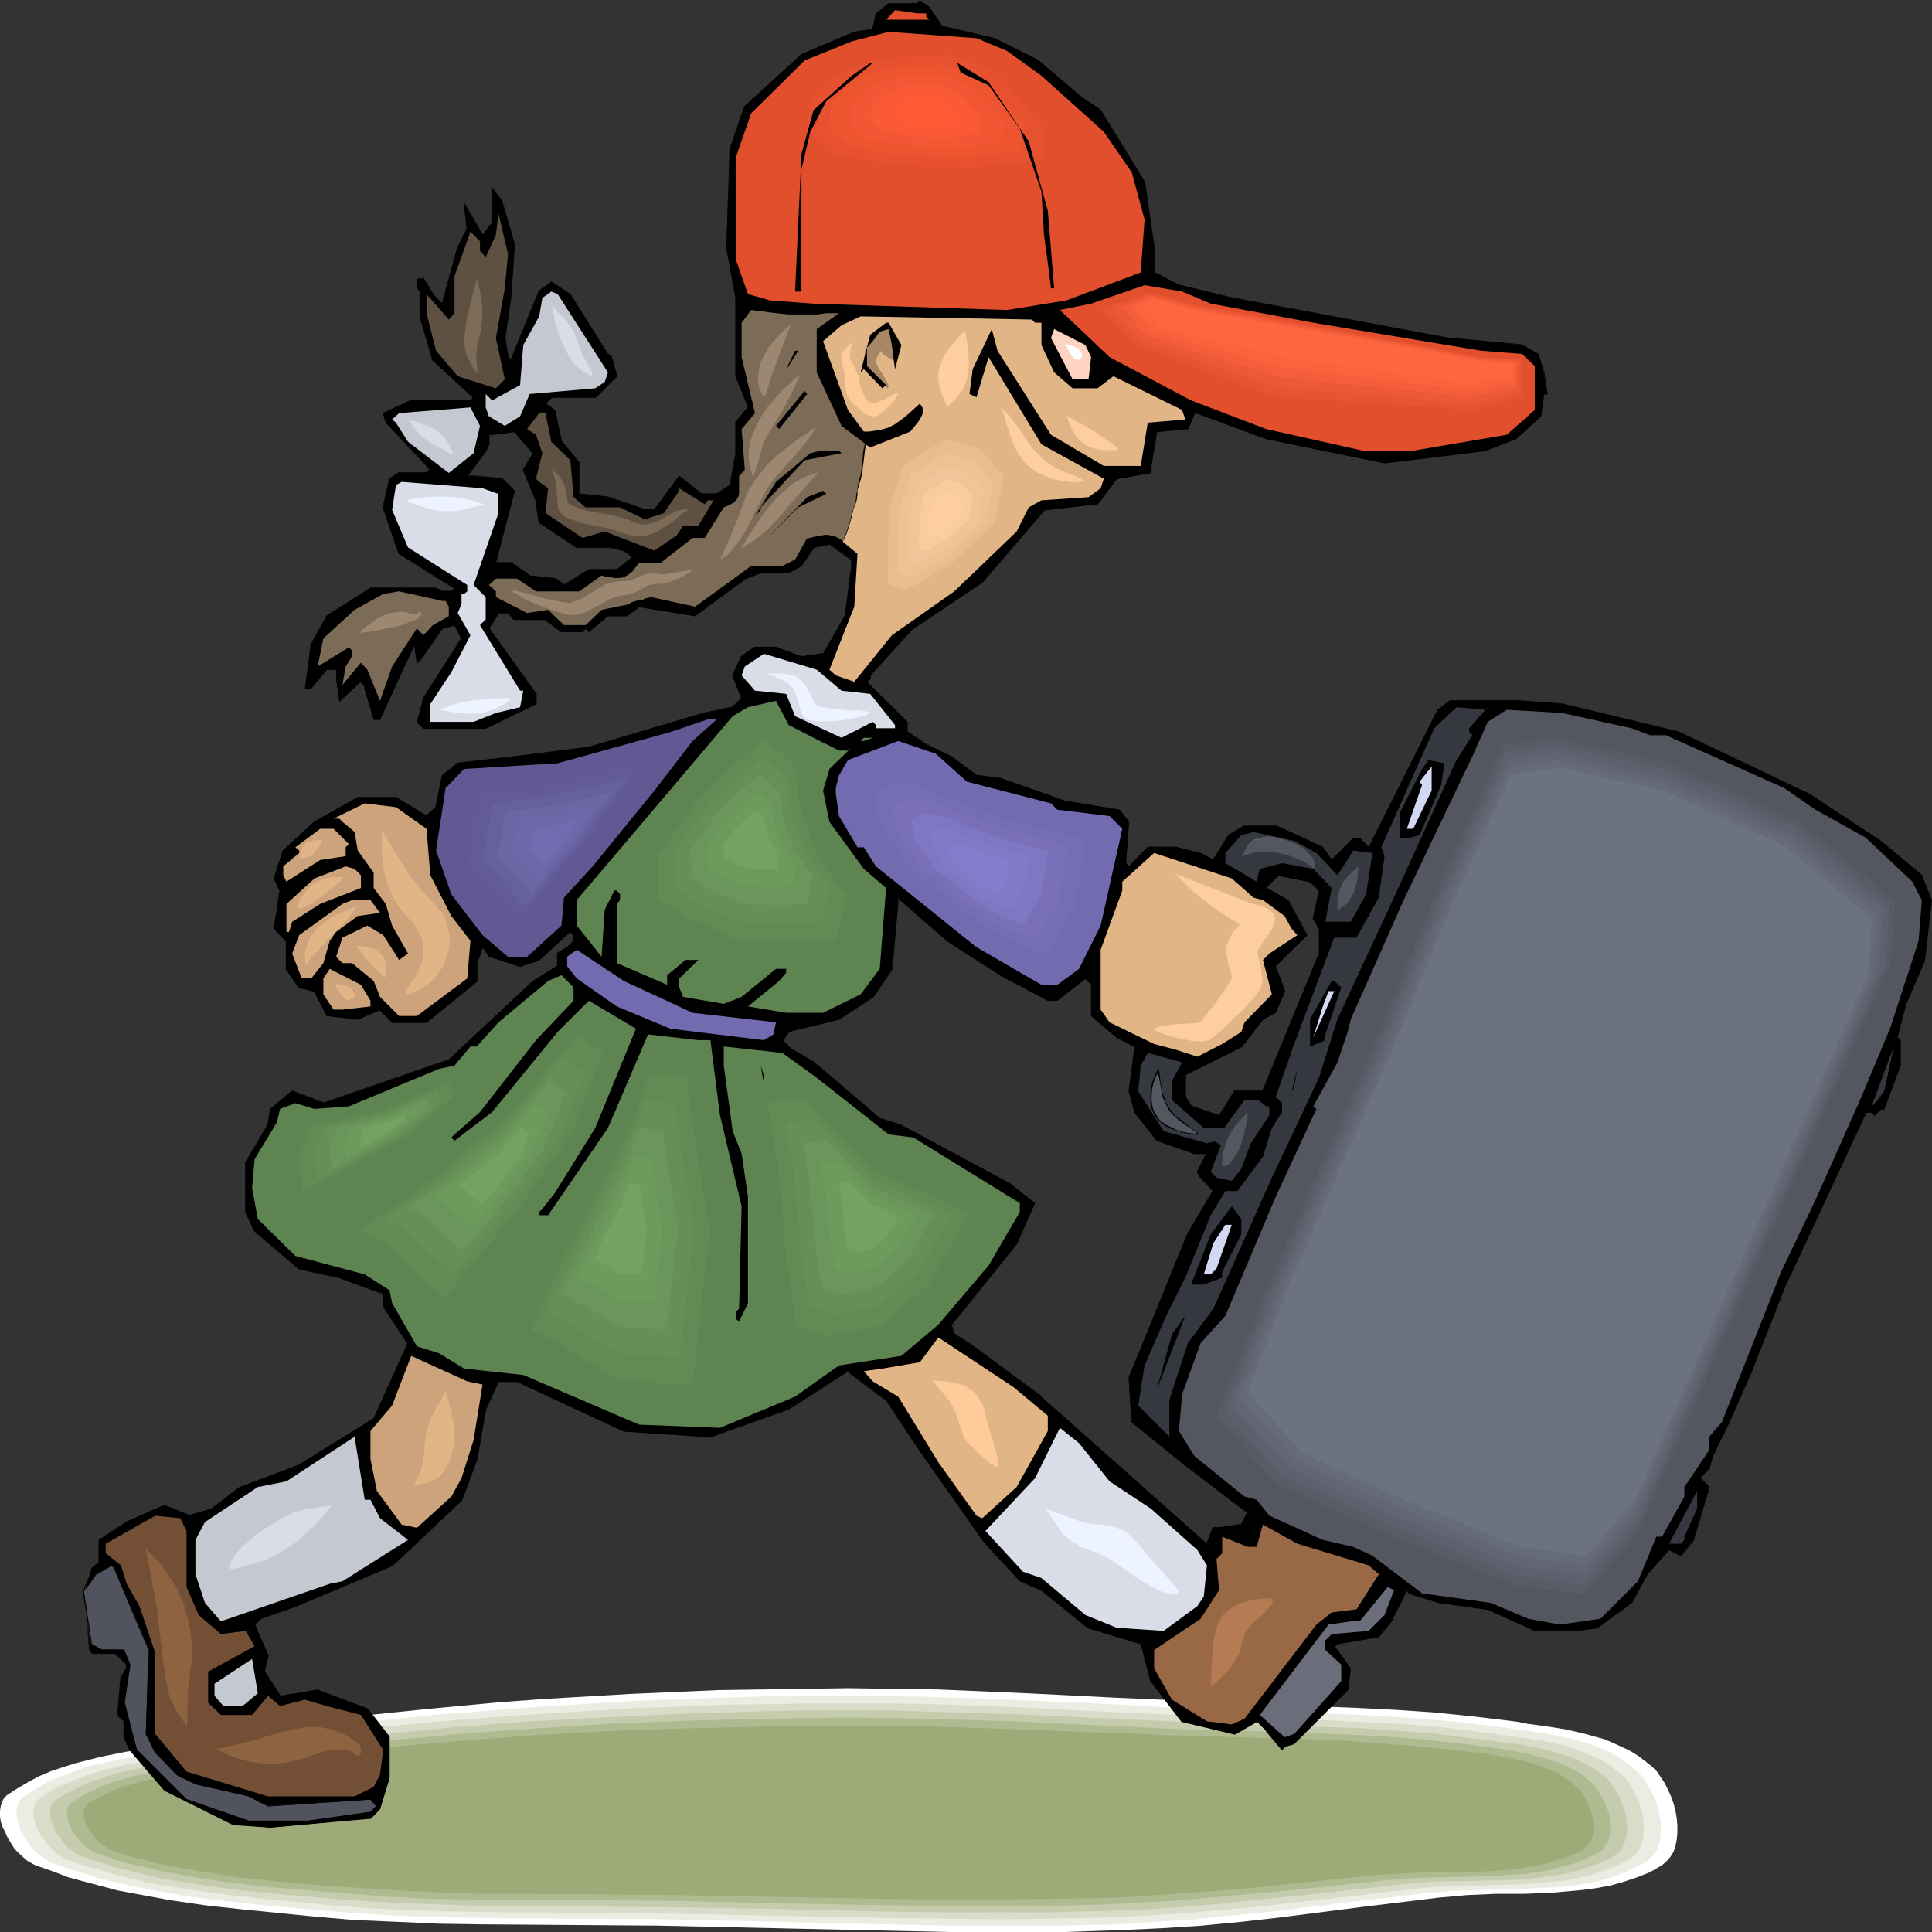 <?xml version="1.0" encoding="UTF-8" standalone="no"?>
<svg
   version="1.0"
   width="129.766mm"
   height="129.766mm"
   id="svg177"
   sodipodi:docname="Girl with Luggage.wmf"
   xmlns:inkscape="http://www.inkscape.org/namespaces/inkscape"
   xmlns:sodipodi="http://sodipodi.sourceforge.net/DTD/sodipodi-0.dtd"
   xmlns="http://www.w3.org/2000/svg"
   xmlns:svg="http://www.w3.org/2000/svg">
  <rect width="100%" height="100%" fill="#333333" stroke="none"/>
  <sodipodi:namedview
     id="namedview177"
     pagecolor="#ffffff"
     bordercolor="#000000"
     borderopacity="0.25"
     inkscape:showpageshadow="2"
     inkscape:pageopacity="0.0"
     inkscape:pagecheckerboard="0"
     inkscape:deskcolor="#d1d1d1"
     inkscape:document-units="mm" />
  <defs
     id="defs1">
    <pattern
       id="WMFhbasepattern"
       patternUnits="userSpaceOnUse"
       width="6"
       height="6"
       x="0"
       y="0" />
  </defs>
  <path
     style="fill:#ffffff;fill-opacity:1;fill-rule:evenodd;stroke:none"
     d="m 126.856,432.118 11.15,-0.808 10.989,-0.646 10.989,-0.646 11.15,-0.485 11.15,-0.485 10.989,-0.162 10.989,-0.162 11.15,-0.162 11.474,0.162 11.312,0.162 11.312,0.485 11.312,0.485 22.624,1.131 11.312,0.485 11.474,0.646 38.461,1.454 9.534,0.485 9.696,0.646 9.534,0.97 9.534,1.131 2.424,0.323 2.424,0.485 4.848,0.646 5.01,0.808 4.848,1.131 2.262,0.646 2.424,0.646 2.262,0.97 2.101,0.97 2.101,0.97 2.101,1.293 1.939,1.454 1.778,1.454 1.131,1.131 0.97,1.454 0.97,1.454 0.808,1.616 0.808,1.778 0.646,1.778 0.485,1.939 0.323,1.778 0.162,1.939 v 1.778 l -0.162,1.778 -0.323,1.616 -0.485,1.454 -0.808,1.293 -0.97,1.131 -1.131,0.97 -3.07,1.778 -3.232,1.293 -3.394,1.131 -3.394,0.97 -3.555,0.646 -3.555,0.485 -3.555,0.323 -3.555,0.323 -7.434,0.323 h -7.434 l -7.272,0.323 -3.555,0.323 -3.717,0.323 -19.877,2.424 -20.2,2.586 -10.019,1.131 -10.019,0.97 -10.019,0.646 -10.181,0.485 -14.706,0.485 h -14.706 -14.706 l -14.706,-0.323 -29.573,-0.646 -29.411,-0.646 -22.301,-0.162 -21.978,-0.162 -11.15,-0.162 -10.989,-0.485 -11.15,-0.485 -10.989,-0.97 -17.776,-1.778 -8.726,-0.97 -8.888,-1.293 -8.726,-1.616 -4.363,-0.808 -8.565,-2.262 -4.202,-1.131 -4.202,-1.616 -4.202,-1.454 -1.131,-0.646 -1.131,-0.646 -0.97,-0.97 -1.131,-0.97 -0.97,-1.131 -0.808,-1.293 -0.808,-1.293 -0.646,-1.454 -0.646,-1.293 -0.485,-1.454 L 0,461.044 v -1.293 l 0.162,-1.131 0.323,-1.131 0.485,-0.97 0.808,-0.808 2.747,-1.778 2.747,-1.616 2.747,-1.454 3.07,-1.293 2.909,-0.97 3.07,-0.97 3.232,-0.808 3.07,-0.808 6.464,-1.293 6.626,-0.97 6.464,-1.131 6.464,-1.131 9.373,-1.616 9.373,-1.454 9.373,-1.454 9.534,-1.131 9.534,-0.97 9.373,-0.97 z"
     id="path1" />
  <path
     style="fill:#eaede2;fill-opacity:1;fill-rule:evenodd;stroke:none"
     d="m 128.633,433.896 10.827,-0.808 10.827,-0.646 10.827,-0.646 10.827,-0.485 10.827,-0.323 10.827,-0.323 10.989,-0.162 h 10.827 11.15 l 11.15,0.323 10.989,0.323 11.15,0.485 22.301,0.97 22.139,1.293 18.907,0.646 18.746,0.646 9.534,0.485 9.373,0.646 9.373,0.808 9.373,1.131 4.686,0.646 4.848,0.646 4.848,0.808 4.686,0.97 2.424,0.646 2.262,0.646 2.101,0.808 2.262,0.97 1.939,0.97 2.101,1.293 1.778,1.293 1.778,1.454 1.131,0.97 0.97,1.454 0.97,1.454 0.808,1.454 0.808,1.616 0.646,1.778 0.323,1.616 0.485,1.778 0.162,1.778 v 1.616 l -0.162,1.778 -0.323,1.454 -0.485,1.454 -0.808,1.131 -0.97,1.131 -1.131,0.97 -3.07,1.454 -3.232,1.454 -3.232,1.131 -3.232,0.808 -3.394,0.646 -3.555,0.485 -3.555,0.323 -3.555,0.162 -7.11,0.323 -7.272,0.162 -7.272,0.162 -3.555,0.323 -3.555,0.323 -19.554,2.262 -19.715,2.424 -9.858,0.97 -9.696,0.97 -10.019,0.646 -9.858,0.646 -14.382,0.323 h -14.382 -14.382 l -14.544,-0.323 -28.926,-0.646 -28.926,-0.646 -21.654,-0.162 -21.654,-0.162 -10.989,-0.162 -10.827,-0.323 -10.827,-0.646 -10.827,-0.808 -8.565,-0.808 -8.726,-0.808 -8.726,-0.97 -8.565,-1.131 -8.726,-1.616 -4.202,-0.808 -4.202,-0.97 -4.202,-0.97 -4.04,-1.293 -4.202,-1.293 -4.04,-1.454 -1.131,-0.646 -0.97,-0.646 -1.131,-0.808 -0.97,-0.97 -0.97,-1.131 -0.808,-1.131 -0.808,-1.293 -0.808,-1.293 -0.485,-1.293 -0.323,-1.293 -0.323,-1.293 v -1.131 l 0.162,-1.131 0.323,-0.97 0.485,-0.97 0.808,-0.808 2.586,-1.616 2.747,-1.616 2.747,-1.293 2.909,-1.131 2.909,-1.131 3.07,-0.97 3.07,-0.646 3.232,-0.808 6.302,-1.131 6.302,-0.97 6.464,-0.97 6.302,-0.97 9.211,-1.616 9.211,-1.454 9.211,-1.293 9.211,-1.131 9.373,-0.97 9.211,-0.97 z"
     id="path2" />
  <path
     style="fill:#d8ddc9;fill-opacity:1;fill-rule:evenodd;stroke:none"
     d="m 130.411,435.512 10.504,-0.646 10.666,-0.646 10.504,-0.646 10.666,-0.323 10.666,-0.485 10.666,-0.162 10.504,-0.162 h 10.666 10.989 l 10.827,0.162 21.816,0.808 21.816,1.131 21.816,0.97 18.422,0.646 18.422,0.646 9.211,0.485 9.211,0.485 9.211,0.808 9.05,1.131 4.686,0.646 4.686,0.646 4.848,0.646 4.686,0.97 2.262,0.485 2.262,0.808 2.101,0.646 2.101,0.97 2.101,0.97 1.939,0.97 1.778,1.293 1.778,1.454 1.131,0.97 0.97,1.131 0.808,1.454 0.808,1.454 0.808,1.454 0.485,1.616 0.485,1.616 0.323,1.616 0.162,1.778 v 1.454 1.616 l -0.485,1.454 -0.485,1.293 -0.646,1.131 -0.97,0.97 -1.131,0.808 -3.07,1.616 -3.07,1.131 -3.232,1.131 -3.232,0.808 -3.394,0.646 -3.394,0.323 -3.394,0.323 -3.394,0.323 -7.11,0.162 -3.555,0.162 h -3.555 l -7.11,0.323 -3.394,0.162 -3.555,0.323 -19.23,2.262 -19.069,2.101 -9.696,0.97 -9.696,0.808 -9.534,0.646 -9.696,0.485 -14.059,0.323 -14.221,0.162 -14.221,-0.162 -14.221,-0.162 -56.56,-1.131 -21.331,-0.162 -21.17,-0.162 -10.666,-0.162 -10.666,-0.323 -10.504,-0.485 -10.666,-0.808 -8.403,-0.808 -8.565,-0.808 -8.565,-0.97 -8.403,-1.131 -8.403,-1.293 -4.202,-0.808 -4.04,-0.97 -4.202,-0.97 -4.04,-1.293 -4.04,-1.131 -4.04,-1.454 -0.97,-0.485 -1.131,-0.646 -0.97,-0.808 -0.97,-0.97 -0.97,-0.97 -0.808,-1.131 -0.808,-1.131 -0.646,-1.131 -0.485,-1.293 -0.485,-1.131 -0.162,-1.131 -0.162,-1.293 0.162,-0.97 0.323,-0.97 0.485,-0.808 0.808,-0.808 2.586,-1.616 2.586,-1.454 2.747,-1.131 2.909,-1.131 2.909,-0.97 2.909,-0.808 3.07,-0.808 3.07,-0.646 6.141,-1.131 6.302,-0.97 6.302,-0.808 6.141,-0.97 9.05,-1.454 8.888,-1.454 9.05,-1.131 9.05,-1.131 9.211,-0.97 9.05,-0.808 z"
     id="path3" />
  <path
     style="fill:#c4ccad;fill-opacity:1;fill-rule:evenodd;stroke:none"
     d="m 132.027,437.128 20.846,-1.131 20.846,-0.97 20.685,-0.646 10.504,-0.162 h 10.342 10.666 l 10.666,0.323 21.331,0.646 21.331,0.97 21.331,0.97 18.099,0.646 18.099,0.646 9.05,0.323 9.05,0.646 8.888,0.646 8.888,1.131 4.525,0.485 4.686,0.646 4.686,0.646 4.525,0.97 2.262,0.485 2.262,0.646 2.101,0.646 2.101,0.808 1.939,0.97 1.939,0.97 1.778,1.131 1.778,1.293 0.97,0.97 0.97,1.131 0.808,1.293 0.808,1.293 0.646,1.454 0.646,1.454 0.485,1.616 0.323,1.454 0.162,1.616 v 1.454 l -0.162,1.454 -0.323,1.293 -0.485,1.293 -0.646,1.131 -0.97,0.97 -1.131,0.646 -2.909,1.454 -3.07,1.131 -3.07,0.97 -3.232,0.808 -3.232,0.485 -3.394,0.485 -3.394,0.323 -3.394,0.162 -6.949,0.162 -3.394,0.162 h -3.555 l -6.949,0.162 -3.394,0.323 -3.394,0.323 -18.746,2.101 -18.907,1.939 -9.373,0.97 -9.373,0.808 -9.534,0.646 -9.373,0.323 -13.898,0.323 h -13.736 -13.898 l -13.898,-0.162 -27.795,-0.646 -27.634,-0.485 -20.846,-0.162 -20.846,-0.162 -10.342,-0.162 -10.504,-0.323 -10.342,-0.485 -10.342,-0.646 -16.645,-1.454 -8.403,-0.808 -8.242,-1.131 -8.242,-1.293 -4.04,-0.646 -4.04,-0.97 -4.04,-0.97 -4.04,-0.97 -3.878,-1.293 -3.878,-1.293 -1.131,-0.323 -0.97,-0.646 -0.97,-0.808 -1.131,-0.808 -0.808,-0.97 -0.808,-1.131 -0.808,-0.97 -0.646,-1.131 -0.485,-1.131 -0.323,-1.131 -0.323,-1.131 v -1.131 -0.97 l 0.323,-0.97 0.646,-0.808 0.808,-0.646 2.424,-1.454 2.586,-1.293 2.747,-1.293 2.747,-0.97 2.747,-0.97 2.909,-0.808 2.909,-0.646 3.07,-0.646 6.141,-0.97 6.141,-0.808 6.141,-0.97 5.979,-0.97 8.726,-1.293 8.888,-1.293 8.888,-0.97 8.888,-0.97 17.776,-1.778 z"
     id="path4" />
  <path
     style="fill:#afba91;fill-opacity:1;fill-rule:evenodd;stroke:none"
     d="m 133.805,438.905 20.362,-1.293 20.362,-0.808 20.362,-0.485 20.362,-0.323 10.342,0.162 10.504,0.162 20.846,0.646 20.846,0.97 21.008,0.97 17.614,0.485 8.888,0.323 8.888,0.323 8.726,0.323 8.888,0.485 8.726,0.646 8.726,0.97 4.525,0.485 4.525,0.646 4.525,0.646 4.525,0.808 4.202,1.131 2.101,0.646 2.101,0.646 1.939,0.808 1.778,0.97 1.939,1.131 1.616,1.293 0.97,0.808 0.97,0.97 0.808,1.293 0.808,1.293 0.646,1.293 0.646,1.454 0.485,1.293 0.323,1.454 v 1.454 l 0.162,1.293 -0.162,1.454 -0.323,1.293 -0.485,1.131 -0.646,0.97 -0.97,0.97 -1.131,0.646 -2.909,1.293 -2.909,1.131 -3.07,0.808 -3.07,0.808 -3.232,0.485 -3.232,0.485 -3.394,0.162 -3.394,0.323 -6.787,0.162 -6.626,0.162 -6.787,0.162 -3.394,0.162 -3.232,0.323 -18.422,1.939 -18.422,1.778 -9.211,0.808 -9.211,0.808 -9.373,0.485 -9.211,0.485 -13.574,0.323 h -13.574 -13.574 l -13.574,-0.162 -27.149,-0.485 -27.149,-0.646 -20.362,-0.162 h -20.362 l -10.181,-0.162 -10.181,-0.162 -10.181,-0.485 -10.181,-0.808 -8.08,-0.646 -8.08,-0.646 -8.242,-0.808 -8.08,-0.97 -8.08,-1.293 -8.08,-1.454 -3.878,-0.97 -3.878,-0.808 -3.878,-1.131 -3.717,-1.293 -1.131,-0.323 -0.97,-0.646 -0.97,-0.646 -0.97,-0.808 -0.808,-0.97 -0.97,-0.97 -0.646,-0.97 -0.646,-1.131 -0.485,-0.97 -0.323,-1.131 -0.323,-0.97 v -0.97 l 0.162,-0.97 0.323,-0.808 0.485,-0.646 0.808,-0.646 2.424,-1.454 2.424,-1.293 2.586,-1.131 2.747,-0.97 2.747,-0.808 2.909,-0.808 2.909,-0.485 2.909,-0.646 5.979,-0.97 11.958,-1.616 5.979,-0.808 8.565,-1.293 17.291,-2.262 8.726,-0.808 17.453,-1.616 z"
     id="path5" />
  <path
     style="fill:#9eaa77;fill-opacity:1;fill-rule:evenodd;stroke:none"
     d="m 135.421,440.521 19.877,-1.131 19.877,-0.646 20.038,-0.485 19.877,-0.162 h 10.342 l 10.181,0.162 20.523,0.646 20.362,0.808 10.181,0.323 10.181,0.485 17.291,0.485 17.291,0.485 8.726,0.323 8.565,0.646 8.565,0.646 8.565,0.808 4.363,0.485 4.525,0.485 4.363,0.646 4.363,0.808 4.363,0.97 1.939,0.646 2.101,0.646 1.778,0.808 1.939,0.808 1.616,1.131 1.778,0.97 0.808,0.97 0.97,0.808 0.97,1.131 0.646,1.131 0.646,1.293 0.485,1.293 0.485,1.293 0.323,1.293 0.162,1.293 v 1.293 1.293 l -0.323,1.131 -0.485,1.131 -0.808,0.808 -0.808,0.97 -0.97,0.646 -2.909,1.131 -2.909,0.97 -3.07,0.97 -3.07,0.646 -3.07,0.485 -3.232,0.323 -3.232,0.323 -3.232,0.162 -6.626,0.162 h -3.232 -3.394 l -6.626,0.323 -3.232,0.162 -3.232,0.162 -36.037,3.717 -9.05,0.646 -9.05,0.646 -9.05,0.646 -9.05,0.323 -13.251,0.162 -13.251,0.162 h -13.251 l -13.251,-0.162 -26.664,-0.485 -26.502,-0.485 -19.877,-0.162 -20.038,-0.162 h -9.858 l -10.019,-0.323 -9.858,-0.485 -10.019,-0.646 -7.918,-0.485 -8.08,-0.646 -7.918,-0.808 -7.918,-0.808 -7.918,-1.293 -7.757,-1.293 -3.878,-0.808 -3.878,-0.97 -3.717,-0.97 -3.717,-1.131 -0.97,-0.485 -0.97,-0.485 -0.97,-0.646 -0.97,-0.646 -0.808,-0.808 -0.808,-0.97 -0.808,-0.97 -0.646,-0.97 -0.485,-0.97 -0.323,-0.97 -0.162,-0.97 -0.162,-0.97 0.162,-0.808 0.323,-0.646 0.485,-0.808 0.646,-0.485 2.424,-1.293 2.586,-1.131 2.424,-1.131 2.747,-0.808 2.747,-0.808 2.747,-0.646 5.656,-1.293 5.818,-0.808 5.979,-0.808 5.818,-0.646 5.818,-0.808 8.403,-1.131 8.565,-1.131 8.403,-0.97 8.403,-0.808 17.13,-1.454 z"
     id="path6" />
  <path
     style="fill:#51545e;fill-opacity:1;fill-rule:evenodd;stroke:none"
     d="m 27.634,396.728 1.778,0.808 9.373,21.493 -1.131,20.362 8.242,10.666 6.141,2.101 10.989,2.909 5.333,2.101 17.614,-0.646 10.019,-0.323 v 2.424 l -2.101,2.262 -14.706,1.616 -16.16,0.162 -3.878,-0.808 -11.797,-4.686 -5.01,-3.717 -8.242,-9.05 -1.778,-5.494 -1.778,-5.979 1.778,-8.565 0.323,-1.454 -1.778,-3.555 -7.434,-0.323 -2.262,-15.029 2.262,-5.656 v 0 h 0.162 l 0.485,-0.162 0.808,-0.323 0.808,-0.162 0.808,-0.323 0.646,-0.323 0.485,-0.162 z"
     id="path7" />
  <path
     style="fill:#000000;fill-opacity:1;fill-rule:evenodd;stroke:none"
     d="m 27.634,396.566 -0.162,0.323 1.778,0.808 v 0 l 9.373,21.493 v -0.162 l -1.131,20.362 8.403,10.827 6.141,2.101 10.827,2.747 5.494,2.101 17.614,-0.485 10.019,-0.323 -0.162,-0.162 v 2.424 -0.162 l -1.939,2.424 v 0 l -14.706,1.454 -16.16,0.162 -3.878,-0.808 v 0 l -11.797,-4.525 -5.01,-3.717 v 0 l -8.242,-9.05 h 0.162 l -1.939,-5.656 -1.616,-5.818 v 0 l 1.616,-8.565 0.323,-1.454 -1.778,-3.717 -7.434,-0.323 0.162,0.162 -2.262,-15.029 v 0 l 2.262,-5.494 h -0.162 v 0 h 0.323 l 0.485,-0.162 0.808,-0.323 0.808,-0.323 0.646,-0.323 0.808,-0.323 0.323,-0.162 0.162,-0.162 -0.162,-0.162 -0.646,-0.323 0.646,0.646 v -0.162 h -0.162 v 0 l -0.323,0.162 -0.646,0.323 -0.808,0.323 -0.808,0.162 -0.808,0.323 -0.485,0.162 -0.162,0.162 v 0 0 l -2.424,5.656 2.424,15.19 7.434,0.323 h -0.162 l 1.778,3.394 v 0 l -0.323,1.454 -1.778,8.565 1.778,5.979 1.778,5.656 8.242,9.05 5.01,3.717 11.797,4.525 h 0.162 l 3.878,0.97 16.16,-0.162 14.867,-1.616 2.101,-2.424 v -2.424 l -10.181,0.162 -17.614,0.646 v 0 l -5.333,-2.101 -10.827,-2.909 -6.302,-2.101 h 0.162 L 37.814,439.39 v 0 l 1.131,-20.362 -9.534,-21.493 -2.424,-1.293 z"
     id="path8" />
  <path
     style="fill:#000000;fill-opacity:1;fill-rule:evenodd;stroke:none"
     d="m 334.835,226.078 -2.262,-2.262 -7.918,-1.616 -3.232,3.232 5.494,3.07 4.848,8.888 -7.918,7.918 2.262,6.302 -2.262,5.494 -3.232,1.616 -5.494,6.949 -14.221,7.272 v 5.494 l 1.454,2.424 7.11,2.262 4.04,-6.141 h 7.11 l 14.221,-34.906 v -6.302 l -1.454,-2.586 z M 239.006,6.626 l 13.413,3.07 11.15,5.656 11.15,9.373 4.686,3.232 11.15,18.261 2.424,16.806 v 6.141 l 6.302,3.232 13.413,3.232 54.621,10.181 19.069,1.778 4.04,2.262 1.454,4.686 0.97,5.494 h -0.97 l -0.646,5.656 -6.464,5.656 -7.918,3.07 -25.371,3.07 -30.058,-6.141 -17.453,-6.464 h -0.808 l -1.616,4.04 -7.918,0.646 -1.454,8.726 v 1.778 l -8.726,1.454 -4.848,6.464 -13.574,1.454 -15.675,18.261 -17.453,11.797 -10.989,11.958 v 0.808 l -0.808,0.808 10.181,10.181 v 2.586 l 4.848,3.232 6.302,2.909 6.464,4.848 6.141,0.808 15.837,5.656 14.382,2.262 2.262,3.07 -0.646,10.504 0.646,0.808 4.848,-4.848 h 7.11 l 6.302,1.454 3.232,1.778 3.878,-6.302 4.04,-2.424 h 7.918 l 11.958,5.494 2.262,3.232 5.494,-5.656 h 1.616 l 2.262,2.424 17.614,-34.906 3.07,-2.262 h 17.453 l 10.989,0.808 29.411,7.11 33.29,15.675 18.261,11.958 10.342,8.726 2.424,6.302 -1.616,15.19 -4.848,11.15 -2.262,8.565 0.808,0.646 v 6.464 l -4.04,10.989 h -0.808 l -1.616,1.616 -0.808,-0.808 h -1.454 l -20.685,44.602 -8.726,22.139 -5.656,12.605 -3.717,7.918 -0.97,3.07 -2.262,2.586 2.262,2.262 -4.04,13.413 -3.07,4.04 -3.07,-1.454 -5.656,6.141 -3.878,7.272 -8.888,6.302 -4.686,0.808 h -10.989 l -11.958,-5.494 -12.605,-1.616 -7.11,-2.424 -0.808,-0.808 -4.04,7.918 -3.07,3.878 -10.504,1.778 -0.808,0.646 4.202,5.656 -0.808,5.494 -13.574,13.574 -2.424,0.808 -0.646,0.808 -4.04,-4.848 -2.424,-2.424 -5.494,3.232 -13.413,-3.232 -7.918,-10.181 -2.586,-9.534 -13.251,-4.04 -11.958,-9.534 -5.494,-2.262 -8.726,-9.534 -17.291,-24.563 -7.918,-11.958 -9.696,-7.272 -15.029,9.534 -19.877,7.11 -21.978,-1.454 -27.149,-12.605 h -4.686 l -3.232,6.949 -2.262,12.766 -3.878,10.342 -17.614,16.645 -24.563,10.342 -8.726,3.232 -1.616,1.454 3.394,7.918 -0.97,4.04 4.04,6.141 9.534,-1.454 12.605,4.848 5.656,7.11 v 10.342 l -2.424,7.918 -2.424,2.262 -25.371,2.424 -9.373,-0.808 -17.614,-8.726 -8.726,-10.181 -1.454,-3.232 v -4.04 l -1.616,-1.616 0.808,-9.373 1.454,-2.424 v -0.97 l -3.07,-2.909 h -5.656 l -0.646,-0.808 -0.808,-9.534 0.808,7.918 3.07,1.616 h 5.656 l 1.454,3.717 -1.454,9.696 3.232,11.958 12.605,12.605 15.837,5.494 h 15.029 l 15.837,-2.262 1.616,-1.616 -1.616,-1.616 -26.018,1.616 -4.848,-2.424 -13.574,-3.07 -4.686,-2.424 -5.494,-5.656 -2.424,-4.686 0.808,-21.331 -8.726,-20.846 -0.808,-0.646 -4.04,2.262 -2.262,3.232 1.454,-4.848 1.616,-1.454 v -5.656 l 7.11,-4.525 9.534,-4.202 6.464,2.586 5.494,-1.778 7.272,-5.494 15.029,-5.494 18.907,-11.958 8.726,-19.069 -6.302,-9.534 v -3.07 l -11.15,-4.04 -10.181,-2.262 -11.312,-9.534 -2.262,-4.848 v -12.605 l 5.656,-9.373 0.646,-4.202 5.494,-4.525 7.918,3.07 31.835,-10.989 21.331,-20.038 6.302,-3.717 v -3.232 l 2.424,-1.616 1.616,-1.616 v -1.454 l -0.808,-0.808 -7.918,7.11 -4.848,1.616 -7.918,-2.424 -1.616,-2.424 -1.454,4.04 v 4.525 l -12.766,10.504 h -8.726 l -3.07,-3.232 -5.656,2.424 -7.918,-0.808 -3.07,-6.302 -3.878,-0.97 -3.232,-4.686 v -7.11 l -3.232,-3.07 1.616,-9.696 -1.616,-3.07 2.424,-7.11 7.918,-7.272 10.989,-6.141 h 9.696 l 7.757,4.686 2.424,-2.262 1.616,-8.08 3.878,-3.07 14.382,-1.778 18.907,-2.262 29.411,-8.726 7.11,-1.454 2.262,-2.424 -2.262,-5.656 2.262,-4.848 3.394,-2.262 h 5.333 l 6.464,2.262 5.494,-0.646 5.494,-9.534 1.778,-12.766 v -1.616 l -5.656,-3.878 -4.04,0.808 -3.07,4.686 -3.232,1.778 h -7.11 l -4.04,1.454 -12.605,9.534 -14.221,-2.424 -3.232,2.424 h -4.686 l -4.848,4.04 -0.808,-0.97 -0.808,0.97 h -5.333 l -4.04,-3.232 h -7.918 l -1.616,-1.616 h -2.424 l -2.424,3.878 11.958,16.645 v 2.586 l -12.766,6.141 h -15.837 l -1.616,-1.616 1.616,-6.141 9.696,-15.029 -1.778,-3.394 -3.07,0.808 -5.656,7.918 -0.808,0.808 -0.646,-4.686 -8.726,19.069 h -1.616 l -2.262,-7.918 v -0.808 l -0.97,-0.808 -5.494,4.848 -0.808,-5.656 v -2.262 h -2.424 l -3.878,4.686 h -1.616 l 1.616,-11.15 3.878,-7.11 11.15,-7.11 h 16.645 l 1.616,0.808 h 2.262 l 0.808,-0.808 -14.059,-8.726 -4.04,-11.797 1.616,-7.272 2.424,-1.454 h 6.949 l 0.97,-0.808 -11.312,-11.958 -0.646,-2.424 7.11,-3.232 h 15.029 l 0.808,-0.808 -10.342,-9.373 -3.232,-11.15 v -6.302 l -0.808,-0.808 V 70.781 h 1.616 l 2.424,3.878 2.424,2.424 3.878,-14.059 2.424,-4.848 -0.808,-6.464 4.686,7.918 2.424,-3.07 v -8.726 l 2.424,3.232 3.232,10.989 -0.808,13.574 -1.616,10.181 0.808,4.848 0.808,0.808 7.11,-17.453 3.07,-2.424 4.848,3.07 9.534,15.19 0.808,0.808 1.454,4.848 -5.494,5.333 h -11.15 l -1.454,1.616 2.262,1.616 1.778,8.08 4.525,5.333 v 7.918 l 7.272,0.808 9.373,3.232 h 2.424 l 6.302,-8.565 5.656,4.525 h 3.878 l 3.394,-2.262 1.454,-8.08 v -7.757 l 3.07,-3.878 -3.07,-7.918 V 75.629 l -2.424,-12.605 0.97,-25.371 3.717,-10.504 14.382,-13.413 13.413,-5.656 4.686,-0.646 0.808,-4.04 3.232,-2.424 h 7.272 l 0.646,-0.808 2.424,1.616 z M 132.835,119.261 l 2.424,-4.202 -4.686,-5.494 -6.464,0.808 v 2.424 l -0.808,1.616 -4.686,6.464 h 1.616 l 7.11,0.646 3.232,3.07 -4.686,18.261 h 3.878 l 4.686,3.232 6.302,0.808 2.424,1.616 6.302,-3.878 h 7.11 l 4.04,-3.232 -2.262,-1.616 -3.232,-0.808 h -8.726 l -9.534,-6.302 -0.808,-5.656 z m 121.2,128.31 -13.413,-8.726 -12.605,-10.989 -1.616,18.099 -4.848,7.11 -8.565,5.656 -12.766,3.232 -1.616,2.101 2.424,2.424 5.494,3.232 16.806,14.221 5.494,1.778 27.634,14.867 6.302,4.848 -4.686,10.181 -16.645,20.685 0.808,2.424 4.686,3.07 17.453,12.766 42.016,37.33 1.616,-4.04 h 1.454 l 5.656,-0.808 1.616,-3.07 -16.645,-12.766 -12.766,-10.181 -0.808,-11.312 15.029,-36.36 6.464,-10.989 -3.232,-3.394 -0.808,-1.454 2.424,-4.686 h -3.232 l -9.534,-3.232 -5.494,-7.272 -1.616,-5.333 1.616,-11.312 -4.686,-2.262 -6.464,-5.494 v -7.918 l -1.454,-1.616 -7.11,5.656 h -2.424 z"
     id="path9" />
  <path
     style="fill:#000000;fill-opacity:1;fill-rule:evenodd;stroke:none"
     d="m 334.996,226.078 -2.424,-2.424 -8.08,-1.616 -3.232,3.394 5.656,3.232 v 0 l 4.848,8.726 v -0.162 l -8.08,8.08 2.262,6.302 v -0.162 l -2.262,5.656 v -0.162 l -3.232,1.616 -5.494,7.11 0.162,-0.162 -14.382,7.272 v 5.656 l 1.616,2.586 7.272,2.262 4.04,-6.302 h -0.162 7.11 l 14.382,-34.906 v -6.464 l -1.454,-2.424 v 0 l 1.454,-7.11 h -0.162 l -1.616,7.11 1.616,2.586 v 0 6.302 -0.162 l -14.382,34.906 h 0.162 -7.272 l -3.878,6.302 h 0.162 l -7.11,-2.424 v 0 l -1.454,-2.262 v 0 -5.494 h -0.162 l 14.382,-7.11 5.494,-7.11 -0.162,0.162 3.232,-1.778 2.424,-5.494 -2.424,-6.464 v 0.162 l 8.08,-7.918 -4.848,-8.888 -5.656,-3.232 v 0.162 l 3.232,-3.232 v 0.162 l 7.918,1.616 -0.162,-0.162 2.424,2.424 v -0.162 z"
     id="path10" />
  <path
     style="fill:#000000;fill-opacity:1;fill-rule:evenodd;stroke:none"
     d="m 239.006,6.626 13.413,3.232 v 0 l 10.989,5.656 11.312,9.373 4.686,3.232 -0.162,-0.162 11.15,18.422 v -0.162 l 2.424,16.806 v 6.141 l 6.464,3.394 13.413,3.07 54.621,10.342 19.069,1.616 v 0 l 4.04,2.424 h -0.162 l 1.616,4.686 v -0.162 l 0.808,5.494 h 0.162 -0.97 l -0.808,5.656 v 0 l -6.302,5.494 v 0 l -7.918,3.07 v 0 l -25.371,3.07 -30.058,-6.141 v 0 l -17.453,-6.464 h -0.808 l -1.778,4.04 h 0.162 l -7.918,0.808 -1.616,8.726 v 1.778 l 0.162,-0.162 -8.726,1.454 -5.01,6.464 h 0.162 l -13.574,1.454 -15.675,18.422 v -0.162 l -17.453,11.797 -11.15,12.12 v 0.808 h 0.162 l -0.97,0.808 10.342,10.342 v -0.162 2.586 l 4.848,3.232 6.302,3.07 6.302,4.848 6.302,0.808 v 0 l 15.837,5.656 14.382,2.262 h -0.162 l 2.424,3.07 v -0.162 l -0.808,10.504 0.808,0.97 4.848,-5.01 v 0.162 h 7.11 l 6.302,1.454 h -0.162 l 3.394,1.778 4.04,-6.464 h -0.162 l 4.04,-2.424 v 0 h 7.918 -0.162 l 11.958,5.656 v -0.162 l 2.424,3.394 5.656,-5.656 h -0.162 1.616 -0.162 l 2.424,2.424 17.776,-34.906 h -0.162 l 3.232,-2.262 h -0.162 17.453 l 10.989,0.808 29.411,7.11 v 0 l 33.29,15.675 18.099,11.958 10.342,8.726 v -0.162 l 2.424,6.464 v -0.162 l -1.616,15.19 v 0 l -4.686,10.989 -2.424,8.726 0.97,0.808 -0.162,-0.162 v 6.464 0 l -4.04,10.989 h 0.162 -0.97 l -1.454,1.616 h 0.162 l -0.808,-0.97 h -1.616 l -20.846,44.763 -8.726,21.978 -5.656,12.766 -3.717,7.918 -0.808,3.07 v 0 l -2.424,2.586 2.424,2.424 v -0.162 l -4.04,13.413 -3.07,4.04 h 0.162 l -3.232,-1.616 -5.818,6.302 -3.717,7.11 v 0 l -8.888,6.302 v 0 l -4.686,0.808 h -10.989 0.162 l -11.958,-5.494 -12.766,-1.616 v 0 l -7.11,-2.424 v 0.162 l -0.808,-0.97 -4.202,8.08 -3.07,3.878 h 0.162 l -10.504,1.616 -0.97,0.808 4.202,5.656 v 0 l -0.808,5.494 v 0 l -13.574,13.413 v 0 l -2.262,0.808 -0.808,0.808 h 0.323 l -4.04,-4.848 h -0.162 l -2.424,-2.424 -5.656,3.232 h 0.162 l -13.413,-3.232 0.162,0.162 -7.918,-10.342 -2.586,-9.373 -13.413,-4.202 -11.958,-9.534 -5.494,-2.262 v 0 l -8.726,-9.373 h 0.162 l -17.291,-24.563 -8.08,-11.958 -9.696,-7.272 -15.029,9.534 -19.877,6.949 v 0 l -21.978,-1.454 v 0 L 131.219,350.51 h -4.686 l -3.232,7.11 -2.424,12.766 v 0 l -3.878,10.342 v 0 l -17.453,16.645 v -0.162 l -24.563,10.342 -8.726,3.232 -1.778,1.616 3.394,8.08 v -0.162 l -0.97,4.04 4.04,6.302 9.696,-1.454 h -0.162 l 12.766,4.848 -0.162,-0.162 5.656,7.11 v 0 10.342 -0.162 l -2.424,7.918 v 0 l -2.262,2.424 v -0.162 l -25.371,2.424 -9.373,-0.808 v 0 l -17.453,-8.726 v 0.162 l -8.726,-10.342 -1.454,-3.232 v 0.162 -4.04 l -1.778,-1.616 v 0 l 0.97,-9.373 v 0.162 l 1.454,-2.586 v -0.97 l -3.07,-3.07 h -5.818 0.162 l -0.808,-0.808 v 0.162 l -0.808,-9.534 h -0.162 l 0.808,8.08 3.232,1.454 h 5.656 -0.162 l 1.454,3.878 v -0.162 l -1.454,9.696 3.232,11.958 12.605,12.605 15.998,5.656 h 15.029 l 15.998,-2.262 1.616,-1.778 -1.616,-1.778 -26.179,1.778 v 0 l -4.848,-2.586 -13.574,-3.07 h 0.162 l -4.686,-2.424 v 0.162 l -5.656,-5.656 v 0 l -2.262,-4.848 v 0.162 l 0.646,-21.331 -8.565,-20.846 -0.97,-0.808 -4.04,2.424 -2.424,3.232 0.162,0.162 1.616,-4.848 h -0.162 l 1.778,-1.616 v -5.656 0.162 l 7.11,-4.686 -7.272,4.525 v 5.656 0 l -1.778,1.454 -1.616,5.656 2.747,-3.878 v 0 l 3.878,-2.262 v 0 l 0.808,0.646 h -0.162 l 8.726,20.685 v 0 l -0.646,21.331 2.262,4.686 5.656,5.818 4.686,2.262 13.574,3.07 h -0.162 l 5.01,2.586 26.018,-1.778 v 0 l 1.454,1.778 v -0.162 l -1.454,1.454 v 0 l -15.837,2.262 H 63.186 v 0 l -15.837,-5.494 v 0 L 34.744,444.076 v 0 l -3.07,-11.958 v 0.162 l 1.454,-9.696 -1.616,-3.878 h -5.656 v 0 l -3.07,-1.616 v 0.162 l -0.808,-7.918 h -0.162 l 0.808,9.534 0.808,0.97 h 5.656 v -0.162 l 3.07,3.07 -0.162,-0.162 v 0.97 -0.162 l -1.454,2.586 -0.808,9.534 1.616,1.454 v 0 4.04 l 1.454,3.232 8.888,10.342 17.453,8.726 9.534,0.646 25.533,-2.262 2.262,-2.424 2.424,-7.918 V 440.844 l -5.494,-7.11 -12.766,-4.848 -9.534,1.616 h 0.162 l -4.04,-6.302 v 0.162 l 0.97,-4.04 -3.394,-7.918 v 0 l 1.616,-1.454 v 0 l 8.726,-3.07 24.563,-10.342 17.614,-16.645 3.878,-10.342 2.262,-12.928 v 0.162 l 3.232,-7.11 -0.162,0.162 h 4.686 v 0 l 27.149,12.605 21.978,1.454 20.038,-7.11 14.867,-9.534 h -0.162 l 9.696,7.272 v -0.162 l 7.918,11.958 17.291,24.563 v 0 l 8.888,9.534 5.494,2.424 11.797,9.534 13.413,4.04 v 0 l 2.424,9.373 7.918,10.342 13.574,3.232 5.656,-3.232 -0.162,-0.162 2.424,2.424 h -0.162 l 4.202,5.01 0.808,-0.97 v 0 l 2.262,-0.646 13.736,-13.736 0.646,-5.494 -4.04,-5.656 v 0.162 l 0.808,-0.646 h -0.162 l 10.504,-1.778 3.232,-3.878 4.04,-8.08 h -0.323 l 0.808,0.97 7.272,2.262 12.605,1.778 v 0 l 11.958,5.333 h 10.989 l 4.848,-0.646 8.888,-6.464 3.878,-7.11 v 0 l 5.494,-6.302 v 0 l 3.07,1.616 3.232,-4.04 4.04,-13.574 -2.424,-2.424 v 0.162 l 2.424,-2.424 0.808,-3.07 3.878,-7.918 5.656,-12.766 8.726,-22.139 20.685,-44.44 h -0.162 1.454 v 0 l 0.808,0.808 1.616,-1.616 v 0 h 0.808 l 4.202,-11.15 v -6.464 l -0.97,-0.808 0.162,0.162 2.262,-8.565 4.686,-10.989 1.778,-15.352 -2.586,-6.464 -10.342,-8.565 -18.099,-11.958 -33.29,-15.837 -29.573,-7.11 -10.989,-0.808 h -17.453 l -3.232,2.424 -17.453,34.906 h 0.162 l -2.424,-2.424 h -1.616 l -5.656,5.656 h 0.323 l -2.424,-3.394 -11.958,-5.494 h -7.918 l -4.04,2.424 -4.04,6.464 0.162,-0.162 -3.232,-1.616 -6.302,-1.616 h -7.11 l -4.848,5.01 h 0.162 l -0.808,-0.97 v 0.162 l 0.808,-10.504 -2.424,-3.07 -14.382,-2.424 h 0.162 l -15.998,-5.656 -6.141,-0.808 v 0 l -6.302,-4.686 -6.302,-3.07 -4.848,-3.232 v 0.162 -2.586 L 220.099,173.073 v 0 l 0.97,-0.646 v -0.97 l -0.162,0.162 10.989,-12.12 v 0.162 l 17.614,-11.797 15.675,-18.261 h -0.162 l 13.736,-1.616 4.848,-6.464 -0.162,0.162 8.888,-1.616 v -1.778 l 1.454,-8.726 -0.162,0.162 8.08,-0.808 1.616,-3.878 h -0.162 0.808 v 0 l 17.453,6.464 v 0 l 30.058,6.141 25.371,-3.07 8.08,-3.07 6.302,-5.818 0.808,-5.656 -0.162,0.162 h 0.97 l -0.808,-5.656 v 0 l -1.454,-4.686 -4.202,-2.424 -19.069,-1.778 -54.621,-10.181 -13.413,-3.232 v 0 l -6.302,-3.232 0.162,0.162 V 63.024 L 290.718,46.218 279.406,27.795 274.72,24.725 263.569,15.19 252.581,9.696 239.006,6.464 h 0.162 z"
     id="path11" />
  <path
     style="fill:#000000;fill-opacity:1;fill-rule:evenodd;stroke:none"
     d="m 32.32,386.385 9.534,-4.04 h -0.162 l 6.464,2.586 5.656,-1.778 7.11,-5.494 15.029,-5.494 19.069,-11.958 8.726,-19.23 -6.464,-9.534 v 0 -3.07 l -10.989,-4.202 h -0.162 l -10.181,-2.262 v 0 l -11.15,-9.534 v 0.162 l -2.424,-4.848 v 0 -12.605 0.162 l 5.818,-9.534 0.646,-4.202 v 0.162 l 5.494,-4.686 h -0.162 l 7.918,3.07 31.835,-10.989 21.493,-19.877 v 0 l 6.302,-3.878 v -3.232 h -0.162 l 2.586,-1.454 1.616,-1.616 v -1.778 l -0.97,-0.808 -8.08,7.272 v -0.162 l -4.686,1.616 h 0.162 l -7.918,-2.424 v 0 l -1.778,-2.586 -1.616,4.363 v 4.525 0 l -12.766,10.342 h 0.162 -8.726 l 0.162,0.162 -3.232,-3.394 -5.656,2.424 v 0 l -7.918,-0.808 h 0.162 l -3.232,-6.302 -3.878,-0.808 h 0.162 l -3.232,-4.686 v 0 -7.11 l -3.232,-3.232 v 0.162 l 1.616,-9.696 -1.616,-3.07 v 0 l 2.424,-7.11 h -0.162 l 7.918,-7.11 v 0 l 10.989,-6.141 v 0 h 9.696 -0.162 l 7.918,4.686 2.586,-2.424 1.616,-8.08 -0.162,0.162 4.04,-3.07 h -0.162 l 14.382,-1.778 18.907,-2.262 v 0 L 178.891,180.992 v 0 l 7.11,-1.454 2.424,-2.424 -2.262,-5.656 v 0.162 l 2.262,-4.848 v 0 l 3.232,-2.262 v 0 h 5.333 v 0 l 6.464,2.262 5.656,-0.646 5.494,-9.696 1.616,-12.766 v -1.616 l -5.656,-3.878 -4.04,0.808 -3.232,4.686 h 0.162 l -3.232,1.616 v 0 h -7.11 l -4.04,1.454 -12.605,9.534 v 0 l -14.221,-2.424 -3.232,2.424 v 0 h -4.848 l -4.686,4.04 h 0.162 l -0.97,-0.97 -0.808,0.97 v 0 h -5.333 v 0 l -4.04,-3.232 h -7.918 v 0 l -1.616,-1.454 h -2.424 l -2.586,3.878 11.958,16.806 v -0.162 2.586 l 0.162,-0.162 -12.766,6.141 v 0 h -15.837 l 0.162,0.162 -1.616,-1.616 v 0.162 l 1.616,-6.302 9.696,-15.029 -1.778,-3.394 -3.232,0.646 -5.818,8.08 h 0.162 l -0.808,0.808 h 0.162 l -0.808,-5.01 -8.888,19.392 0.162,-0.162 h -1.616 l 0.162,0.162 -2.262,-8.08 v 0.162 -0.97 l -1.131,-0.808 -5.494,5.01 h 0.162 l -0.808,-5.656 v -2.424 h -2.586 l -4.04,4.686 h 0.162 -1.616 l 0.162,0.162 1.616,-11.15 v 0 l 3.878,-7.11 v 0 l 11.15,-6.949 h -0.162 16.645 v 0 l 1.616,0.808 h 2.424 l 0.97,-0.97 -14.382,-8.888 v 0 l -4.04,-11.797 v 0.162 l 1.616,-7.272 v 0.162 l 2.424,-1.616 v 0 h 6.949 l 0.97,-0.808 -11.15,-12.12 v 0 l -0.808,-2.262 v 0.162 l 7.11,-3.232 v 0 h 15.19 l 0.808,-0.97 -10.504,-9.534 h 0.162 l -3.232,-10.989 v 0 -6.464 l -0.808,-0.646 v 0 -2.424 l -0.162,0.162 h 1.616 v 0 l 2.262,3.878 2.586,2.424 4.04,-14.221 2.424,-4.848 -0.808,-6.464 h -0.162 l 4.686,8.08 2.424,-3.232 v -8.726 h -0.162 l 2.586,3.232 3.07,11.15 v -0.162 l -0.808,13.574 -1.616,10.181 0.808,4.848 0.97,0.97 7.11,-17.614 v 0 l 3.232,-2.262 h -0.162 l 4.686,3.07 v 0 l 9.534,15.19 0.808,0.646 v 0 l 1.454,4.848 0.162,-0.162 -5.494,5.494 v -0.162 h -11.15 l -1.616,1.778 2.424,1.778 -0.162,-0.162 1.778,8.08 4.686,5.494 v -0.162 8.08 l 7.272,0.808 h -0.162 l 9.534,3.232 h 2.424 l 6.464,-8.726 h -0.162 l 5.494,4.686 h 4.202 l 3.232,-2.262 1.454,-8.242 v -7.757 0 l 3.232,-3.878 -3.232,-8.08 v 0.162 -19.877 l -2.262,-12.605 0.808,-25.371 v 0 l 3.878,-10.504 -4.04,10.504 -0.808,25.371 2.262,12.605 v 19.877 l 3.232,7.918 v -0.162 l -3.232,3.878 v 7.918 l -1.454,8.08 v 0 l -3.232,2.101 v 0 H 178.083 v 0 l -5.656,-4.525 -6.464,8.726 0.162,-0.162 h -2.424 0.162 l -9.534,-3.232 -7.272,-0.808 0.162,0.162 v -7.918 l -4.525,-5.494 v 0.162 l -1.778,-8.08 -2.424,-1.778 v 0.323 l 1.616,-1.616 h -0.162 11.312 l 5.494,-5.494 -1.454,-5.01 -0.97,-0.808 v 0.162 l -9.534,-15.19 -4.848,-3.232 -3.232,2.424 -7.11,17.453 h 0.162 l -0.808,-0.808 0.162,0.162 -0.808,-4.848 1.454,-10.181 0.97,-13.574 -3.232,-11.15 -2.747,-3.555 v 9.211 0 l -2.262,3.07 h 0.162 l -5.01,-8.565 0.808,7.11 v -0.162 l -2.424,4.848 -3.878,14.221 h 0.162 l -2.424,-2.424 h 0.162 l -2.424,-4.04 -1.778,0.162 v 2.424 l 0.808,0.808 h -0.162 v 6.302 l 3.232,11.15 10.342,9.534 v -0.162 l -0.646,0.808 v -0.162 h -15.029 l -7.272,3.394 0.808,2.424 11.15,11.958 v -0.162 l -0.97,0.808 h 0.162 -7.11 l -2.424,1.616 -1.616,7.272 4.04,11.797 14.221,8.888 v -0.323 l -0.808,0.97 v -0.162 h -2.262 v 0 l -1.616,-0.808 H 94.051 l -11.15,7.11 -4.04,7.272 -1.454,11.312 h 1.616 l 4.04,-4.848 h -0.162 2.424 v 0 2.262 l 0.808,5.979 5.494,-5.171 -0.162,0.162 0.97,0.808 v -0.162 0.808 l 2.424,8.08 h 1.616 l 8.888,-19.23 h -0.323 l 0.808,5.01 0.97,-0.97 v 0 l 5.656,-8.08 -0.162,0.162 3.07,-0.808 v 0 l 1.616,3.232 v 0 l -9.534,15.029 -1.616,6.302 1.616,1.616 h 15.837 l 12.928,-6.302 v -2.586 l -11.958,-16.645 v 0 l 2.424,-3.717 h -0.162 2.424 v 0 l 1.454,1.616 h 8.08 -0.162 l 4.04,3.07 h 5.494 l 0.97,-0.97 h -0.323 l 0.97,0.97 4.848,-4.04 v 0 h 4.848 l 3.07,-2.262 v 0 l 14.221,2.262 12.766,-9.373 4.04,-1.616 h -0.162 7.11 l 3.232,-1.616 3.232,-4.686 h -0.162 l 4.04,-0.808 v 0 l 5.494,3.878 v -0.162 1.616 l -1.616,12.766 v -0.162 l -5.494,9.696 v -0.162 l -5.494,0.808 v 0 l -6.464,-2.424 h -5.494 l -3.394,2.424 -2.262,4.848 2.262,5.656 h 0.162 l -2.424,2.262 h 0.162 l -7.11,1.454 v 0 l -29.411,8.726 v 0 l -18.907,2.424 -14.382,1.616 -4.04,3.232 -1.616,8.08 0.162,-0.162 -2.586,2.262 h 0.162 l -7.757,-4.686 h -9.696 l -11.15,6.302 -7.918,7.272 -2.262,7.11 1.454,3.232 v -0.162 l -1.454,9.696 3.07,3.232 v -0.162 7.272 l 3.232,4.686 4.04,0.97 -0.162,-0.162 3.232,6.302 7.918,0.97 5.656,-2.424 h -0.162 l 3.232,3.232 h 8.726 l 12.928,-10.504 v -4.686 0 l 1.454,-4.04 h -0.162 l 1.616,2.424 7.918,2.586 4.848,-1.616 7.918,-7.272 h -0.162 l 0.808,0.808 v 0 1.454 0 l -1.454,1.616 v -0.162 l -2.586,1.616 v 3.394 -0.162 l -6.141,3.878 -21.331,19.877 v 0 l -31.835,10.989 h 0.162 l -8.08,-3.07 -5.656,4.686 -0.646,4.202 v -0.162 l -5.656,9.534 v 12.605 l 2.262,4.848 11.312,9.696 10.342,2.262 v 0 l 10.989,4.04 v -0.162 3.232 l 6.302,9.534 v -0.162 l -8.565,19.069 v 0 l -19.069,11.797 -15.029,5.656 -7.11,5.494 -5.656,1.616 h 0.162 l -6.464,-2.586 -9.534,4.202 -7.11,4.686 z"
     id="path12" />
  <path
     style="fill:#000000;fill-opacity:1;fill-rule:evenodd;stroke:none"
     d="m 189.233,27.149 v 0 l 14.221,-13.251 v 0 l 13.574,-5.656 h -0.162 l 4.848,-0.808 0.808,-4.04 V 3.555 l 3.232,-2.424 h -0.162 7.272 l 0.808,-0.97 -0.162,0.162 2.424,1.616 -0.162,-0.162 3.232,4.848 0.162,-0.162 -3.232,-4.686 L 233.512,0 l -0.808,0.97 0.162,-0.162 h -7.272 l -3.232,2.586 -0.97,4.04 0.162,-0.162 -4.686,0.808 -13.413,5.656 -14.544,13.251 -3.717,10.666 z"
     id="path13" />
  <path
     style="fill:#000000;fill-opacity:1;fill-rule:evenodd;stroke:none"
     d="m 132.835,119.099 v 0.162 l 2.586,-4.202 -4.848,-5.656 -6.626,0.97 v 2.424 0 l -0.646,1.616 -4.848,6.464 h 1.778 l 7.11,0.808 v -0.162 l 3.07,3.232 v -0.162 l -4.686,18.422 h 4.04 -0.162 l 4.848,3.232 6.302,0.808 v 0 l 2.424,1.454 6.302,-3.717 v 0 h 7.272 l 4.04,-3.394 -2.424,-1.778 -3.232,-0.646 h -8.726 v 0 l -9.534,-6.464 v 0.162 l -0.646,-5.656 -3.394,-7.918 -0.162,0.162 3.232,7.757 v 0 l 0.808,5.656 9.696,6.464 h 8.726 l 3.232,0.808 v 0 l 2.262,1.616 v -0.323 l -4.04,3.232 v 0 h -7.11 l -6.302,3.878 h 0.162 l -2.424,-1.616 -6.464,-0.646 h 0.162 l -4.848,-3.394 h -3.878 v 0.323 l 4.848,-18.422 -3.232,-3.232 -7.272,-0.646 h -1.616 l 0.162,0.162 4.686,-6.302 0.808,-1.778 v -2.424 l -0.162,0.162 6.464,-0.808 -0.162,-0.162 4.848,5.656 v -0.162 l -2.586,4.202 z"
     id="path14" />
  <path
     style="fill:#000000;fill-opacity:1;fill-rule:evenodd;stroke:none"
     d="m 254.197,247.409 -13.574,-8.726 -12.766,-10.989 -1.454,18.261 v 0 l -5.01,7.11 h 0.162 l -8.726,5.494 h 0.162 l -12.766,3.232 -1.778,2.262 2.586,2.586 5.494,3.232 16.645,14.221 5.656,1.778 27.472,14.867 6.302,4.686 v -0.162 l -4.686,10.342 -16.483,20.685 0.808,2.424 4.686,3.232 17.453,12.766 V 354.55 l 42.016,37.491 1.778,-4.04 h -0.162 1.454 l 5.818,-0.808 1.454,-3.232 -16.645,-12.928 -12.766,-10.181 v 0.162 L 286.678,349.702 v 0.162 l 15.029,-36.522 6.464,-10.989 -3.394,-3.394 v 0 l -0.646,-1.616 v 0.162 l 2.424,-4.848 h -3.394 0.162 l -9.534,-3.232 v 0 l -5.494,-7.11 -1.616,-5.494 v 0.162 l 1.616,-11.312 -4.848,-2.424 -6.302,-5.494 v 0.162 -8.08 l -1.616,-1.616 -7.272,5.656 h 0.162 -2.424 0.162 l -11.958,-6.464 -0.162,0.323 11.958,6.302 h 2.424 l 7.11,-5.494 -0.162,-0.162 1.616,1.616 v 0 7.918 l 6.464,5.494 4.525,2.424 v -0.162 l -1.454,11.312 1.454,5.494 5.656,7.11 9.534,3.394 h 3.232 l -0.162,-0.323 -2.424,4.848 0.808,1.454 3.232,3.394 v -0.162 l -6.464,10.989 -14.867,36.522 0.646,11.312 12.766,10.342 16.645,12.766 v -0.162 l -1.616,3.07 0.162,-0.162 -5.656,0.808 h -1.616 l -1.616,4.202 h 0.162 L 264.377,354.55 v -0.162 l -17.291,-12.766 -4.686,-3.07 v 0 l -0.808,-2.262 v 0.162 l 16.645,-20.685 4.525,-10.342 -6.302,-5.01 -27.634,-14.867 -5.494,-1.778 -16.645,-14.221 -5.494,-3.232 v 0.162 l -2.424,-2.424 v 0.162 l 1.616,-2.262 h -0.162 l 12.766,-3.07 8.726,-5.656 4.848,-7.11 1.616,-18.261 -0.323,0.162 12.605,10.989 13.574,8.726 z"
     id="path15" />
  <path
     style="fill:#e24f2d;fill-opacity:1;fill-rule:evenodd;stroke:none"
     d="m 235.128,3.394 v 0.808 l 0.808,0.808 h -10.989 l 2.262,-2.424 5.656,0.808 z"
     id="path16" />
  <path
     style="fill:#e24f2d;fill-opacity:1;fill-rule:evenodd;stroke:none"
     d="m 255.651,12.928 8.726,6.302 15.837,14.221 7.11,10.342 3.232,11.958 -0.97,13.413 -18.907,7.11 -15.029,2.424 -49.126,-1.616 -10.989,-0.808 -5.656,-1.616 -3.07,-8.726 V 39.915 l 3.878,-11.15 13.574,-13.413 11.958,-4.848 9.373,-2.424 22.301,1.616 z"
     id="path17" />
  <path
     style="fill:#e24f2d;fill-opacity:1;fill-rule:evenodd;stroke:none"
     d="m 219.776,12.605 -11.474,5.171 -7.595,7.595 -1.293,8.888 8.403,6.949 20.362,3.232 22.139,0.646 19.715,-2.586 0.646,-9.534 -14.706,-16.483 -13.898,-5.171 z"
     id="path18" />
  <path
     style="fill:#e85130;fill-opacity:1;fill-rule:evenodd;stroke:none"
     d="m 222.2,15.029 -2.586,1.131 -2.424,0.97 -4.848,2.101 -3.07,3.394 -3.394,3.232 -1.131,7.434 7.11,6.141 8.726,1.293 8.565,1.293 9.534,0.323 9.373,0.162 4.202,-0.485 4.202,-0.485 8.242,-1.131 0.323,-4.04 0.323,-4.04 -6.302,-6.949 -6.141,-7.11 -11.797,-4.363 z"
     id="path19" />
  <path
     style="fill:#ed5430;fill-opacity:1;fill-rule:evenodd;stroke:none"
     d="m 224.462,17.291 -4.04,1.778 -4.04,1.778 -5.333,5.333 -0.323,3.232 -0.646,3.07 2.909,2.424 2.909,2.424 7.272,1.131 7.11,1.131 15.514,0.485 6.787,-0.97 6.949,-0.808 0.323,-3.394 0.162,-3.394 -5.171,-5.656 -5.171,-5.818 -4.686,-1.778 -5.01,-1.778 -7.757,0.323 z"
     id="path20" />
  <path
     style="fill:#f45635;fill-opacity:1;fill-rule:evenodd;stroke:none"
     d="m 226.725,19.715 -3.07,1.293 -3.232,1.454 -4.202,4.202 -0.323,2.424 -0.323,2.424 4.525,3.878 11.15,1.778 6.141,0.162 6.141,0.323 5.333,-0.808 5.333,-0.808 0.485,-5.171 -4.04,-4.525 -1.939,-2.262 -2.101,-2.262 -7.595,-2.909 -6.141,0.485 z"
     id="path21" />
  <path
     style="fill:#f95935;fill-opacity:1;fill-rule:evenodd;stroke:none"
     d="m 229.149,21.978 -2.424,0.97 -2.262,1.131 -1.454,1.454 -1.616,1.616 -0.485,3.555 3.394,2.747 3.878,0.646 4.202,0.646 8.888,0.162 7.757,-0.97 0.162,-1.939 0.162,-1.939 -5.818,-6.464 -2.747,-0.97 -2.909,-1.131 z"
     id="path22" />
  <path
     style="fill:#ff5935;fill-opacity:1;fill-rule:evenodd;stroke:none"
     d="m 231.249,24.402 -2.909,1.293 -1.778,1.778 -0.323,2.262 1.939,1.778 5.171,0.808 5.494,0.162 5.01,-0.646 0.162,-2.262 -3.717,-4.363 -3.394,-1.131 z"
     id="path23" />
  <path
     style="fill:#000000;fill-opacity:1;fill-rule:evenodd;stroke:none"
     d="m 209.757,25.694 -4.04,7.757 -2.262,9.534 v 31.027 h -1.616 l 1.616,-34.906 3.07,-11.15 9.696,-8.726 4.686,-3.232 h 0.646 z"
     id="path24" />
  <path
     style="fill:#000000;fill-opacity:1;fill-rule:evenodd;stroke:none"
     d="m 261.145,35.875 4.848,17.614 1.616,19.715 h -0.808 l -0.808,-6.464 -0.97,-7.11 -0.646,-10.989 -5.494,-15.998 -7.918,-10.989 -7.11,-3.232 -0.808,-2.424 7.918,4.848 z"
     id="path25" />
  <path
     style="fill:#5e5142;fill-opacity:1;fill-rule:evenodd;stroke:none"
     d="m 128.149,73.205 -2.262,12.605 2.262,10.504 -2.262,2.262 -2.586,-0.808 -7.11,-2.262 -5.494,-6.464 -2.424,-9.534 v -4.848 l 5.656,6.464 1.454,-1.616 v -9.373 l 4.04,-11.312 2.424,2.424 v 2.424 l 1.454,1.616 2.586,-5.656 0.646,-5.494 2.424,10.342 z"
     id="path26" />
  <path
     style="fill:#e24f2d;fill-opacity:1;fill-rule:evenodd;stroke:none"
     d="m 307.363,77.083 26.018,4.848 42.662,7.11 10.342,0.808 3.232,3.07 v 11.15 l -7.11,6.302 -23.755,4.04 h -12.766 l -24.563,-5.494 -19.069,-7.272 -20.685,-10.989 -12.605,-11.958 7.918,-1.616 13.574,-4.686 9.534,1.616 z"
     id="path27" />
  <path
     style="fill:#c4c9d1;fill-opacity:1;fill-rule:evenodd;stroke:none"
     d="m 154.328,94.536 -0.808,2.424 -2.424,1.616 -16.645,1.454 -2.424,5.656 -3.878,2.424 -4.04,-2.424 -0.808,-2.262 v -3.394 l 1.616,1.616 7.11,-3.878 0.808,-10.181 4.04,-7.272 0.808,-4.686 2.262,-1.616 1.616,0.646 z"
     id="path28" />
  <path
     style="fill:#e2b587;fill-opacity:1;fill-rule:evenodd;stroke:none"
     d="m 219.776,112.797 1.131,0.808 10.181,-4.04 0.646,-0.808 0.808,-0.97 0.646,-0.808 0.485,-0.808 0.485,-0.97 0.162,-0.808 -0.162,-0.97 -0.323,-0.485 -0.323,-0.485 -1.778,1.616 -1.616,1.454 -1.454,1.131 -1.616,1.131 -1.616,0.808 -1.778,0.485 -0.97,0.162 -0.97,0.162 -1.131,0.162 h -1.293 l -4.04,-5.494 -6.302,-17.453 4.686,-4.04 4.848,-2.262 43.47,0.808 0.808,0.808 h 1.616 v 5.656 l 3.232,6.949 4.686,4.04 h 6.302 l 4.04,-3.07 17.453,8.565 0.808,2.424 -9.534,0.808 -1.778,10.989 h -9.373 l -13.413,-7.918 -13.574,-21.331 -1.454,-5.494 -4.848,10.181 -0.808,6.302 1.778,0.808 3.07,-10.181 13.413,22.139 15.837,8.726 -0.808,2.424 -3.07,2.262 -11.958,0.808 -3.232,1.778 -3.07,6.141 -15.837,15.19 -15.837,11.15 -9.534,11.797 -4.686,-1.616 -1.616,-1.454 6.302,-15.998 0.808,-13.413 -3.717,-3.07 0.97,-2.101 0.646,-1.939 0.646,-2.262 0.485,-2.101 0.485,-1.131 0.323,-1.131 0.162,-1.293 v -1.293 l 0.162,-0.323 0.162,-0.646 0.485,-1.454 0.323,-1.454 0.162,-0.646 v -0.485 z"
     id="path29" />
  <path
     style="fill:#a88766;fill-opacity:1;fill-rule:evenodd;stroke:none"
     d="m 227.209,92.112 -0.323,-0.323 -0.485,-0.485 -1.131,-0.646 -0.97,-0.646 -0.323,-0.485 -0.323,-0.485 -0.485,0.808 -0.485,0.808 -0.162,0.485 -0.162,0.646 0.162,0.485 0.162,0.485 0.485,0.97 0.646,0.808 0.646,1.131 0.646,1.131 0.323,0.808 0.162,0.646 -0.323,0.323 -0.485,-0.646 -0.808,-0.485 -1.939,-1.454 -0.808,-0.808 -0.808,-0.646 -0.646,-0.646 -0.162,-0.323 -0.162,-0.162 -0.162,-0.97 v -1.131 l 0.162,-1.131 0.162,-1.131 0.485,-1.131 0.485,-0.97 0.646,-0.97 0.485,-0.97 0.646,-0.808 0.646,-0.808 0.646,-0.485 0.646,-0.323 0.485,-0.162 h 0.485 l 0.323,0.485 0.162,0.646 0.485,0.808 0.485,0.97 0.323,1.293 0.323,1.293 0.162,1.293 0.162,1.131 -0.162,1.131 -0.162,0.323 z"
     id="path30" />
  <path
     style="fill:#7c6b56;fill-opacity:1;fill-rule:evenodd;stroke:none"
     d="m 209.757,79.507 h 3.232 l -5.656,4.04 v 10.989 l 6.302,13.574 5.979,4.525 -0.323,1.131 -0.162,0.97 -0.162,1.939 -0.162,1.778 -0.162,0.97 -0.162,1.131 -0.485,1.616 -0.323,1.778 -0.323,1.939 -0.162,1.616 -0.808,2.424 -0.646,2.586 -0.808,2.424 -0.97,2.424 -1.131,-0.808 -1.131,-0.485 -0.97,-0.162 -0.97,-0.162 -1.131,0.162 -1.131,0.162 -1.293,0.323 -1.293,0.323 v -0.162 l -3.07,5.494 -3.232,1.616 h -7.918 l -14.221,10.342 -11.15,-2.424 -1.454,0.323 -0.646,0.323 h -0.808 l -1.454,0.485 -0.646,0.162 -0.485,0.485 -7.11,1.454 -4.04,3.878 h -5.494 l -4.04,-3.878 -5.333,0.808 -7.918,-4.04 v -1.454 l -1.778,-1.616 1.778,-1.616 h 5.333 l 4.848,3.232 h 10.989 l 5.656,-4.04 0.97,0.323 h 0.808 l 1.454,0.323 h 1.293 l 0.97,-0.162 0.97,-0.485 0.97,-0.646 0.485,-0.485 0.485,-0.646 0.485,-0.646 0.646,-0.808 h 5.494 l 8.08,-6.302 h 3.07 l 4.848,-7.757 0.808,-0.323 0.646,-0.323 0.646,-0.323 0.485,-0.323 0.646,-0.646 0.485,-0.808 0.162,-0.97 v -1.131 -1.454 -1.616 l 1.454,-1.616 -0.808,-10.342 3.394,-4.04 -3.394,-14.221 v -8.726 l 2.424,-3.232 2.586,0.323 2.424,0.323 4.525,0.485 h 2.262 2.424 2.424 z"
     id="path31" />
  <path
     style="fill:#000000;fill-opacity:1;fill-rule:evenodd;stroke:none"
     d="m 228.825,87.587 -1.616,6.141 -0.808,-6.141 -0.808,-4.04 -2.262,0.646 -1.778,2.424 -1.454,1.616 v 4.686 l 4.848,4.848 -0.97,0.808 -4.686,-4.848 -0.808,0.808 2.424,-9.534 4.04,-3.07 h 0.646 z"
     id="path32" />
  <path
     style="fill:#ffd3c1;fill-opacity:1;fill-rule:evenodd;stroke:none"
     d="m 276.982,90.657 -0.646,5.656 h -4.04 l -5.494,-10.504 0.808,-2.262 7.918,4.04 z"
     id="path33" />
  <path
     style="fill:#000000;fill-opacity:1;fill-rule:evenodd;stroke:none"
     d="m 200.222,92.92 -0.646,0.808 2.262,-4.686 h 0.808 z"
     id="path34" />
  <path
     style="fill:#000000;fill-opacity:1;fill-rule:evenodd;stroke:none"
     d="m 197.798,108.918 -0.808,-0.808 7.272,-8.888 0.646,0.808 z"
     id="path35" />
  <path
     style="fill:#c4c9d1;fill-opacity:1;fill-rule:evenodd;stroke:none"
     d="m 120.23,115.059 -6.302,5.01 -10.342,-7.918 -3.07,-4.848 -0.97,-0.808 1.778,-1.616 18.099,-1.454 2.424,4.686 z"
     id="path36" />
  <path
     style="fill:#5e5142;fill-opacity:1;fill-rule:evenodd;stroke:none"
     d="m 139.945,112.15 4.848,4.686 0.808,9.373 3.07,2.586 h 8.726 l 6.302,3.07 4.848,-1.616 3.878,-5.656 v -0.646 l 6.464,4.04 0.808,-0.97 h 1.454 l -3.878,6.464 h -3.878 l -1.616,2.424 -5.656,3.878 -12.605,-4.848 -5.656,1.616 -9.373,-6.302 0.646,-6.302 -2.262,-1.616 -0.808,-0.808 1.616,-6.464 -1.616,-4.686 -2.262,-1.454 3.07,-4.04 h 1.616 z"
     id="path37" />
  <path
     style="fill:#000000;fill-opacity:1;fill-rule:evenodd;stroke:none"
     d="m 213.635,115.059 -9.373,1.778 -11.15,11.958 v 0.646 l -1.454,1.616 5.333,-8.726 8.726,-7.272 2.586,-0.646 h 4.686 z"
     id="path38" />
  <path
     style="fill:#d8dde8;fill-opacity:1;fill-rule:evenodd;stroke:none"
     d="m 126.533,125.401 v 4.848 l -6.302,18.261 3.07,3.07 v 5.656 l -1.454,1.454 10.181,16.645 h 0.808 l -0.808,4.202 -6.141,1.454 -5.656,2.262 h -10.989 v -4.525 l 5.333,-8.08 4.848,-9.373 -3.232,-5.656 0.97,-2.262 v -2.586 h 0.646 l 0.808,-0.646 v -1.616 l -15.029,-9.534 -4.04,-9.534 0.97,-6.302 1.454,-0.808 20.523,1.616 z"
     id="path39" />
  <path
     style="fill:#000000;fill-opacity:1;fill-rule:evenodd;stroke:none"
     d="m 202.646,128.795 -8.726,8.726 10.989,-11.312 4.04,-1.616 0.808,0.808 z"
     id="path40" />
  <path
     style="fill:#7c6b56;fill-opacity:1;fill-rule:evenodd;stroke:none"
     d="m 113.12,152.55 0.808,1.454 v 2.424 l -4.04,2.262 -2.424,2.586 -1.616,-1.778 -6.302,9.696 -3.07,8.726 -3.232,-7.918 -1.616,-1.778 -4.686,5.656 0.808,-4.686 1.616,-2.586 v -1.454 l -0.808,-0.808 -7.918,4.848 1.454,-7.11 7.918,-7.272 7.272,-4.04 4.04,-0.646 10.989,2.424 z"
     id="path41" />
  <path
     style="fill:#d8dde8;fill-opacity:1;fill-rule:evenodd;stroke:none"
     d="m 213.635,175.336 7.272,0.808 6.302,7.918 v 0.808 h -4.848 v -0.808 l -0.808,-0.808 -7.918,4.04 -11.797,-5.494 -2.262,-5.656 -7.918,-0.808 -3.394,-3.878 0.808,-2.262 4.848,-3.232 13.413,4.04 z"
     id="path42" />
  <path
     style="fill:#5e8451;fill-opacity:1;fill-rule:evenodd;stroke:none"
     d="m 206.525,187.294 6.464,3.232 h 2.262 l 0.97,-0.808 -5.656,5.494 -1.616,5.494 1.616,7.918 8.726,11.958 5.656,4.848 -1.616,20.523 -4.848,6.464 -9.534,4.686 h -9.373 l -9.696,-1.616 7.918,-6.464 1.778,-2.101 v -0.97 h -2.586 l -8.726,7.11 -4.525,1.778 -10.342,-1.778 -0.97,-2.424 v -2.262 l 4.848,-4.686 h -3.232 l -4.686,3.878 v 2.424 l -12.766,-5.494 v -15.029 l 0.808,-0.97 v -1.454 l -0.808,-0.97 h -0.646 l -2.424,4.848 -0.808,11.958 -6.302,-7.918 v -6.464 l 18.099,-21.331 21.493,-25.371 3.878,-2.262 7.11,-1.616 3.232,6.141 z"
     id="path43" />
  <path
     style="fill:#35383f;fill-opacity:1;fill-rule:evenodd;stroke:none"
     d="m 377.659,179.537 -4.686,5.333 v 0.97 l 0.808,0.808 -4.04,6.302 -14.382,31.674 -15.837,34.098 -4.686,14.867 -11.958,25.371 -14.867,33.29 -6.464,8.726 -4.686,14.382 v 9.373 l -7.918,-7.918 1.616,-10.181 5.494,-12.605 4.848,-9.696 6.464,-15.837 3.717,-6.141 h 3.07 l 6.464,-8.726 2.262,-7.272 2.586,-4.04 v -2.262 l -1.616,-1.616 4.686,-13.413 10.181,-26.987 h 5.656 l 5.656,-10.181 1.454,-10.504 -0.808,-2.262 13.413,-30.219 5.656,-5.333 7.11,0.646 z"
     id="path44" />
  <path
     style="fill:#545660;fill-opacity:1;fill-rule:evenodd;stroke:none"
     d="m 414.18,184.87 4.686,1.778 h 4.04 l 30.058,13.413 7.918,5.494 12.766,7.11 11.797,11.15 2.424,4.686 -0.808,10.342 -7.272,22.301 -7.595,18.099 -11.312,25.371 -8.726,18.261 -15.029,38.138 -3.232,3.717 v 3.394 l -6.302,9.373 v 2.424 l -5.656,10.181 h -1.454 l -4.686,11.312 -9.534,9.534 -10.342,1.454 -7.918,-1.454 -9.534,-4.04 -17.453,-2.424 -12.605,-9.534 -4.848,-2.262 -7.757,-1.778 -13.574,-6.141 -3.232,-4.04 -3.07,-0.808 -12.766,-10.342 -3.878,-6.302 0.808,-9.373 4.686,-12.928 6.302,-6.949 12.766,-30.219 10.342,-22.301 -0.808,-0.646 6.141,-11.15 2.586,-7.757 0.808,-3.232 13.413,-30.219 17.453,-36.522 3.878,-8.726 4.848,-3.07 14.059,0.808 z"
     id="path45" />
  <path
     style="fill:#605993;fill-opacity:1;fill-rule:evenodd;stroke:none"
     d="m 175.821,188.102 -9.696,12.605 -15.675,19.23 -7.272,7.918 -0.646,7.11 -8.726,7.918 h -4.848 l -6.464,-5.494 -7.918,-10.342 -3.878,-11.15 2.424,-15.837 4.686,-4.848 23.755,-1.454 28.603,-7.918 9.534,-3.232 h 2.262 z"
     id="path46" />
  <path
     style="fill:#5e8451;fill-opacity:1;fill-rule:evenodd;stroke:none"
     d="m 219.291,188.102 h -0.808 l 0.808,-0.808 h 2.262 z"
     id="path47" />
  <path
     style="fill:#726baf;fill-opacity:1;fill-rule:evenodd;stroke:none"
     d="m 245.47,198.445 21.331,5.494 1.616,1.616 13.251,1.616 3.232,3.232 -5.494,24.563 -5.494,10.989 -5.494,4.04 h -4.04 l -16.483,-9.534 -25.533,-20.523 -3.07,-4.848 h -1.616 l -4.686,-7.918 -0.808,-5.656 v -1.454 l 0.808,-3.232 2.262,-3.878 12.766,-4.848 9.534,3.232 z"
     id="path48" />
  <path
     style="fill:#000000;fill-opacity:1;fill-rule:evenodd;stroke:none"
     d="m 365.862,199.253 -5.494,12.766 -2.424,0.646 h -2.586 v -6.302 l 5.656,-11.15 1.616,-2.262 4.04,0.808 z"
     id="path49" />
  <path
     style="fill:#d3d8f4;fill-opacity:1;fill-rule:evenodd;stroke:none"
     d="m 358.752,210.403 h -1.616 l 3.878,-11.15 -0.646,-0.808 3.07,-3.878 v 6.141 z"
     id="path50" />
  <path
     style="fill:#cca37a;fill-opacity:1;fill-rule:evenodd;stroke:none"
     d="m 108.272,210.403 0.97,11.797 5.333,10.342 4.848,6.302 -0.808,9.534 -12.766,9.534 h -4.525 l -4.848,-4.848 -1.616,-4.04 -5.494,-4.525 h -2.424 l -1.616,-1.616 1.616,-4.848 6.302,-3.07 4.04,2.424 4.04,6.302 2.262,-1.616 -4.04,-7.11 -1.616,-5.494 -3.07,-4.04 v -3.878 l -4.04,-5.656 -0.808,-4.686 -3.07,-2.586 -0.808,-0.808 h -1.454 l 7.918,-3.878 7.918,0.97 z"
     id="path51" />
  <path
     style="fill:#cca37a;fill-opacity:1;fill-rule:evenodd;stroke:none"
     d="m 88.557,214.281 -0.808,0.808 v 2.262 l -6.464,0.97 -8.565,5.494 -0.808,-1.616 v -2.262 l 4.04,-3.394 v -0.646 l -0.97,-0.808 6.302,-4.686 h 3.394 z"
     id="path52" />
  <path
     style="fill:#35383f;fill-opacity:1;fill-rule:evenodd;stroke:none"
     d="m 334.188,216.544 5.333,5.656 4.04,-6.302 4.848,0.646 -1.616,10.504 -3.878,6.949 h -6.464 l 1.616,-8.565 -4.686,-4.848 -7.918,-1.454 -5.656,1.454 -0.808,3.232 -7.918,-4.686 v -2.586 l 4.04,-4.525 3.07,-0.808 10.342,2.262 z"
     id="path53" />
  <path
     style="fill:#e2b587;fill-opacity:1;fill-rule:evenodd;stroke:none"
     d="m 318.19,227.856 2.424,0.646 5.494,4.04 1.778,3.232 1.454,1.616 -7.11,4.686 -1.616,1.616 2.262,8.726 -6.949,7.11 -0.808,2.424 -4.848,3.07 -6.302,3.232 -5.494,-1.778 -5.494,-1.454 -11.312,-5.494 -2.262,-3.232 v -15.19 l 5.494,-15.029 v -2.262 l 8.08,-7.272 19.715,6.464 z"
     id="path54" />
  <path
     style="fill:#000000;fill-opacity:1;fill-rule:evenodd;stroke:none"
     d="m 353.904,216.544 -1.616,5.656 z"
     id="path55" />
  <path
     style="fill:#cca37a;fill-opacity:1;fill-rule:evenodd;stroke:none"
     d="m 91.627,222.2 v 3.232 l -10.342,4.04 -7.11,4.525 -0.808,2.586 h -0.646 v -7.11 l 7.11,-6.464 7.918,-3.07 2.262,0.646 z"
     id="path56" />
  <path
     style="fill:#cca37a;fill-opacity:1;fill-rule:evenodd;stroke:none"
     d="m 96.475,231.734 -5.656,0.808 -5.494,4.04 -1.616,2.262 -1.616,5.656 -3.07,3.878 h -2.424 l -2.424,-6.302 1.778,-4.686 10.989,-7.918 2.424,-0.97 h 4.686 z"
     id="path57" />
  <path
     style="fill:#000000;fill-opacity:1;fill-rule:evenodd;stroke:none"
     d="m 181.153,239.653 -3.07,3.232 z"
     id="path58" />
  <path
     style="fill:#726baf;fill-opacity:1;fill-rule:evenodd;stroke:none"
     d="m 175.821,257.105 21.17,2.424 -0.646,3.07 -2.424,1.454 -23.755,-2.909 -13.574,-5.656 -10.181,-7.11 -2.424,-3.07 v -2.424 l 2.424,-1.778 11.958,7.918 z"
     id="path59" />
  <path
     style="fill:#cca37a;fill-opacity:1;fill-rule:evenodd;stroke:none"
     d="m 94.051,254.035 v 1.454 l -7.11,0.808 h -2.262 l -2.586,-3.878 v -4.04 l 1.616,-2.424 7.918,4.04 z"
     id="path60" />
  <path
     style="fill:#5e8451;fill-opacity:1;fill-rule:evenodd;stroke:none"
     d="m 145.601,254.035 -9.534,10.019 -14.221,18.261 -6.464,5.656 -0.808,0.808 0.808,0.808 9.534,-7.272 16.645,-20.362 7.918,-7.918 11.958,7.11 -10.342,25.21 -10.342,16.645 -3.07,3.878 -0.808,0.808 v 0.808 h 2.262 l 15.19,-22.139 10.181,-23.755 12.766,1.454 h 3.07 l 2.424,19.069 5.494,23.109 -0.646,26.018 -0.808,0.808 v 1.778 l 0.808,0.646 2.262,-4.686 v -26.987 l -1.616,-10.989 -2.262,-5.656 -2.262,-16.645 v -4.848 l 14.867,1.616 8.726,6.302 18.261,14.382 6.302,0.808 26.987,16.645 v 2.262 l -7.918,13.574 -12.766,15.029 -9.373,7.918 -15.837,2.424 -11.15,7.918 -19.069,7.918 -20.523,-0.808 -29.411,-12.605 -15.029,-1.616 -6.302,-3.878 -5.656,-1.778 -6.302,-10.989 -0.646,-3.232 -6.302,-4.04 -17.614,-4.686 -9.534,-9.373 -1.454,-7.918 0.646,-7.272 5.656,-9.373 0.808,-3.394 3.878,-1.454 4.848,1.454 8.726,-0.646 22.947,-9.534 3.878,-0.808 4.04,-4.848 h 1.616 l 5.494,-6.141 12.605,-10.504 3.394,-1.454 3.07,3.07 z"
     id="path61" />
  <path
     style="fill:#000000;fill-opacity:1;fill-rule:evenodd;stroke:none"
     d="m 340.491,250.641 -4.04,11.958 v 1.454 l -3.878,1.616 v -6.949 l 5.494,-9.696 h 0.646 z"
     id="path62" />
  <path
     style="fill:#d3d8f4;fill-opacity:1;fill-rule:evenodd;stroke:none"
     d="m 333.38,263.408 2.424,-7.918 1.454,-3.878 h 1.454 z"
     id="path63" />
  <path
     style="fill:#35383f;fill-opacity:1;fill-rule:evenodd;stroke:none"
     d="m 476.719,279.244 -1.616,1.616 5.656,-15.19 -2.424,11.312 z"
     id="path64" />
  <path
     style="fill:#35383f;fill-opacity:1;fill-rule:evenodd;stroke:none"
     d="m 297.505,274.396 v 4.848 l 8.08,7.11 h 3.878 1.293 l 5.171,-7.11 h 2.262 l 1.454,0.162 0.808,0.646 0.97,0.808 h 0.808 v 2.262 l -4.686,7.11 -2.424,6.464 -2.424,3.07 -3.878,-0.808 -1.454,-1.454 2.586,-6.787 -1.616,-0.97 -1.939,0.485 -10.989,-3.07 -6.464,-10.181 0.646,-6.464 1.778,-3.232 8.726,2.424 z"
     id="path65" />
  <path
     style="fill:#000000;fill-opacity:1;fill-rule:evenodd;stroke:none"
     d="m 193.92,275.204 -0.808,-4.686 0.808,2.424 z"
     id="path66" />
  <path
     style="fill:#000000;fill-opacity:1;fill-rule:evenodd;stroke:none"
     d="m 327.886,276.982 1.454,-5.656 -0.808,4.686 z"
     id="path67" />
  <path
     style="fill:#000000;fill-opacity:1;fill-rule:evenodd;stroke:none"
     d="m 114.574,289.587 -3.07,2.262 z"
     id="path68" />
  <path
     style="fill:#000000;fill-opacity:1;fill-rule:evenodd;stroke:none"
     d="m 315.12,313.342 -4.848,9.534 v 1.454 l -4.686,1.778 h -3.232 l 5.01,-12.766 5.333,-7.11 2.424,3.232 z"
     id="path69" />
  <path
     style="fill:#d3d8f4;fill-opacity:1;fill-rule:evenodd;stroke:none"
     d="m 308.817,322.068 -1.454,1.454 h -1.778 l 2.424,-7.918 3.07,-4.686 h 1.616 z"
     id="path70" />
  <path
     style="fill:#000000;fill-opacity:1;fill-rule:evenodd;stroke:none"
     d="m 293.627,352.934 3.878,-14.221 3.394,-4.686 z"
     id="path71" />
  <path
     style="fill:#e2b587;fill-opacity:1;fill-rule:evenodd;stroke:none"
     d="m 265.993,359.398 v 3.878 l -7.918,14.221 -8.726,7.918 -1.454,-0.646 -9.696,-13.574 -10.181,-16.645 -6.464,-3.878 -2.262,-2.586 4.686,-0.646 9.534,-1.616 4.686,-6.302 19.069,12.605 z"
     id="path72" />
  <path
     style="fill:#cca37a;fill-opacity:1;fill-rule:evenodd;stroke:none"
     d="m 122.493,351.48 -2.262,14.059 -3.07,9.696 -2.586,4.686 -8.726,7.918 -3.878,-0.808 -6.302,-8.565 -1.616,-8.08 v -7.11 l 5.494,-6.464 4.848,-12.605 14.221,6.464 z"
     id="path73" />
  <path
     style="fill:#d8dde8;fill-opacity:1;fill-rule:evenodd;stroke:none"
     d="m 281.668,376.043 10.504,6.949 11.797,10.504 2.424,3.878 -0.808,7.918 -1.616,2.424 -8.565,6.302 -11.958,-0.808 -7.918,-3.232 -11.15,-9.373 -4.686,-1.616 -9.534,-10.342 12.605,-13.413 6.302,-12.766 4.848,3.878 z"
     id="path74" />
  <path
     style="fill:#c4c9d1;fill-opacity:1;fill-rule:evenodd;stroke:none"
     d="m 94.051,380.729 2.424,4.686 7.11,5.494 -16.645,10.504 -3.232,0.646 -27.634,9.534 -4.04,-4.686 -2.424,-7.272 v -8.726 l 2.424,-4.525 13.413,-8.888 7.272,-1.454 17.291,-11.312 2.586,15.998 z"
     id="path75" />
  <path
     style="fill:#35383f;fill-opacity:1;fill-rule:evenodd;stroke:none"
     d="m 427.593,390.102 v 0.808 l -0.808,0.97 h -3.07 l 7.11,-13.413 v 4.525 z"
     id="path76" />
  <path
     style="fill:#724f35;fill-opacity:1;fill-rule:evenodd;stroke:none"
     d="m 47.349,388.648 v 14.221 l 3.07,7.11 5.656,4.848 6.302,-0.808 2.262,3.878 -11.797,6.464 v 7.918 l 3.232,3.07 h 7.918 l 4.04,-4.848 3.07,2.586 6.302,-1.616 5.494,1.616 8.726,2.262 5.656,8.888 -0.808,6.302 -1.616,3.07 -4.848,2.424 H 68.034 l -20.685,-6.302 -7.918,-9.534 v -20.523 l -4.04,-11.958 -3.232,-5.656 -1.454,-4.686 -3.878,-3.07 v -2.424 l 12.605,-7.11 6.302,0.646 z"
     id="path77" />
  <path
     style="fill:#996844;fill-opacity:1;fill-rule:evenodd;stroke:none"
     d="m 347.44,397.374 2.586,2.262 -5.656,8.888 -6.302,0.808 -3.878,3.07 -18.261,23.917 -3.232,1.454 -6.302,-0.808 -8.888,-5.494 -4.525,-7.918 v -4.686 l 11.797,-7.918 4.686,-7.272 -0.646,-7.918 1.454,-1.454 v -4.202 l 6.464,2.586 h 2.262 l 1.616,-5.656 8.726,4.848 z"
     id="path78" />
  <path
     style="fill:#6b6d7a;fill-opacity:1;fill-rule:evenodd;stroke:none"
     d="m 351.48,409.979 -4.04,4.04 -9.373,0.808 -1.616,1.616 v 2.424 l 4.04,3.717 v 4.202 l -11.958,13.413 -2.424,0.808 -6.302,-5.656 17.453,-22.947 5.656,-0.808 h 2.262 l 7.11,-8.726 1.616,0.808 z"
     id="path79" />
  <path
     style="fill:#c4c9d1;fill-opacity:1;fill-rule:evenodd;stroke:none"
     d="m 61.57,433.088 h -4.848 l -2.262,-2.586 v -3.07 l 9.534,-6.302 1.454,8.726 z"
     id="path80" />
  <path
     style="fill:#e24f2d;fill-opacity:1;fill-rule:evenodd;stroke:none"
     d="m 276.659,78.538 14.706,-4.848 12.605,3.232 60.762,11.15 10.504,2.262 11.474,0.646 0.323,10.989 -11.958,3.878 -51.874,-2.424 -36.683,-15.029 z"
     id="path81" />
  <path
     style="fill:#e85433;fill-opacity:1;fill-rule:evenodd;stroke:none"
     d="m 279.406,78.376 6.141,-2.101 6.141,-2.101 12.12,3.232 30.381,5.494 30.381,5.494 5.171,0.97 5.333,1.293 11.15,0.485 0.162,4.848 v 4.686 l -11.958,3.394 -50.904,-3.394 -17.776,-6.626 -17.776,-6.787 -4.363,-4.363 z"
     id="path82" />
  <path
     style="fill:#ed5935;fill-opacity:1;fill-rule:evenodd;stroke:none"
     d="m 281.992,78.053 5.01,-1.616 5.01,-1.778 5.818,1.454 5.818,1.616 30.219,5.333 30.381,5.494 10.827,2.262 10.504,0.646 0.162,8.08 -11.958,2.909 -24.886,-2.101 -25.048,-2.101 -34.259,-11.958 -3.878,-4.04 z"
     id="path83" />
  <path
     style="fill:#f45e3a;fill-opacity:1;fill-rule:evenodd;stroke:none"
     d="m 284.739,78.053 7.757,-3.07 5.333,1.616 5.494,1.454 60.762,10.666 5.333,1.293 5.333,0.97 5.171,0.485 5.171,0.323 -0.162,6.464 -5.818,1.293 -5.818,1.131 -24.563,-2.424 -24.402,-2.586 -33.451,-10.504 -3.07,-3.555 z"
     id="path84" />
  <path
     style="fill:#f9633d;fill-opacity:1;fill-rule:evenodd;stroke:none"
     d="m 287.324,77.73 5.494,-2.101 10.181,2.909 60.762,10.504 10.827,2.262 9.858,0.808 v 2.424 l -0.162,2.424 -5.818,0.97 -5.818,1.131 -47.834,-5.818 -16.322,-4.686 -8.08,-2.262 -8.08,-2.262 -2.424,-3.07 z"
     id="path85" />
  <path
     style="fill:#ff663f;fill-opacity:1;fill-rule:evenodd;stroke:none"
     d="m 290.072,77.568 3.232,-1.616 9.534,2.909 60.762,10.504 10.827,2.101 9.534,0.97 -0.323,3.232 -11.474,1.616 -47.026,-6.626 -31.35,-7.757 z"
     id="path86" />
  <path
     style="fill:#ffffff;fill-opacity:1;fill-rule:evenodd;stroke:none"
     d="m 270.518,87.264 1.616,0.485 0.808,0.323 0.808,0.485 0.485,0.485 0.323,0.646 0.162,0.323 -0.162,0.323 v 0.485 l -0.323,0.485 h -0.646 l -0.646,-0.162 -0.646,-0.485 -0.485,-0.646 -0.808,-1.616 -0.323,-0.646 z"
     id="path87" />
  <path
     style="fill:#ffcc99;fill-opacity:1;fill-rule:evenodd;stroke:none"
     d="m 216.544,86.618 -0.646,1.939 -0.162,0.97 v 0.97 l 0.162,0.97 0.646,0.97 0.485,0.97 0.485,1.131 0.485,1.616 0.323,1.454 0.323,1.293 0.485,0.97 0.323,0.808 0.485,0.646 0.323,0.485 0.485,0.323 0.646,0.162 h 0.485 l 0.808,-0.162 0.646,-0.323 0.97,-0.323 0.97,-0.485 1.131,-0.646 0.646,-0.323 0.485,-0.323 0.485,0.323 -0.97,1.616 -1.131,1.293 -1.454,1.293 -1.293,1.131 -0.485,0.162 -0.646,0.162 h -0.485 l -0.646,-0.162 -1.293,-0.485 -1.131,-0.97 -1.131,-0.97 -1.131,-0.97 -0.646,-0.97 -0.323,-0.485 -0.162,-0.323 -0.323,-1.131 -0.162,-1.293 -0.162,-2.586 -0.162,-0.97 -0.162,-0.808 -0.162,-0.646 -0.162,-0.646 -0.162,-0.97 v -0.808 l 0.162,-0.808 0.162,-0.323 0.323,-0.485 0.485,-0.485 0.485,-0.485 0.646,-0.646 z"
     id="path88" />
  <path
     style="fill:#9e8770;fill-opacity:1;fill-rule:evenodd;stroke:none"
     d="m 200.707,82.578 -1.616,4.202 -1.616,4.202 -1.616,4.363 -1.293,4.363 -0.162,0.323 -0.162,0.323 -0.162,0.162 h -0.323 l -0.646,-1.131 -0.485,-1.293 -0.162,-1.293 v -1.293 l 0.162,-1.293 0.162,-1.293 0.485,-1.293 0.646,-1.293 0.646,-1.131 0.646,-1.131 1.778,-2.101 1.778,-1.939 0.97,-0.808 z"
     id="path89" />
  <path
     style="fill:#9e8770;fill-opacity:1;fill-rule:evenodd;stroke:none"
     d="m 203.131,95.182 -0.97,2.101 -0.97,2.101 -2.101,4.04 -2.424,4.04 -2.424,4.04 -0.485,1.131 -0.323,1.131 -1.293,4.686 -0.485,1.293 -0.323,1.131 h -0.162 l -0.646,-1.778 -0.323,-1.778 -0.162,-1.939 0.162,-1.778 0.323,-1.778 0.646,-1.778 0.808,-1.778 0.808,-1.778 1.131,-1.778 1.131,-1.616 1.293,-1.454 1.293,-1.616 1.293,-1.293 1.454,-1.293 1.293,-1.293 z"
     id="path90" />
  <path
     style="fill:#9e8770;fill-opacity:1;fill-rule:evenodd;stroke:none"
     d="m 207.171,108.433 -1.293,2.101 -1.293,1.778 -3.07,3.717 -1.778,1.778 -1.454,1.778 -1.616,1.778 -1.454,1.939 -0.646,1.131 -0.646,1.131 -1.293,2.586 -1.454,2.747 -1.293,2.747 -1.454,2.586 -0.97,1.293 -0.808,1.131 -0.808,0.97 -0.808,0.97 -0.97,0.646 -0.97,0.646 -0.162,-0.162 1.778,-3.878 1.778,-4.202 1.616,-4.202 1.454,-4.04 0.808,-1.454 0.808,-1.293 1.778,-2.424 1.939,-2.424 2.262,-2.101 2.424,-1.939 2.586,-1.939 z"
     id="path91" />
  <path
     style="fill:#9e8770;fill-opacity:1;fill-rule:evenodd;stroke:none"
     d="m 207.817,119.907 -2.424,2.586 -2.262,2.586 -2.262,2.586 -2.101,2.586 -2.262,2.424 -2.424,2.424 -2.586,2.101 -1.616,0.97 -1.454,0.97 -0.162,-0.162 1.778,-2.909 1.939,-2.909 2.101,-3.07 2.262,-2.747 1.131,-1.293 1.293,-1.131 1.293,-1.131 1.293,-1.131 1.454,-0.808 1.616,-0.808 1.616,-0.646 z"
     id="path92" />
  <path
     style="fill:#9e8770;fill-opacity:1;fill-rule:evenodd;stroke:none"
     d="m 176.467,144.47 -3.232,1.939 -1.778,0.808 -1.778,0.646 -1.293,0.323 h -1.293 l -1.293,0.162 -1.131,0.162 -0.97,0.485 -0.808,0.485 -0.808,0.485 -0.97,0.485 -1.131,0.323 -1.293,0.323 -1.293,0.162 -1.293,0.323 -1.293,0.485 -1.131,0.646 -2.424,1.293 -2.424,1.293 -1.293,0.485 -1.131,0.323 h -0.808 -0.808 l -1.131,-0.162 -0.97,-0.323 -2.262,-0.646 -2.262,-0.808 -2.424,-0.97 -2.262,-0.97 -1.778,-1.131 -0.97,-0.485 -0.646,-0.323 0.162,-0.485 0.808,0.162 0.646,0.162 0.97,0.323 1.131,0.162 2.101,0.646 2.262,0.646 2.424,0.485 1.939,0.485 h 0.808 l 0.808,0.162 h 0.646 l 0.485,-0.162 1.293,-0.485 1.131,-0.485 2.424,-1.454 2.424,-1.454 1.131,-0.646 1.454,-0.485 1.131,-0.162 1.293,-0.162 h 1.293 l 1.131,-0.162 1.131,-0.485 1.939,-0.808 1.131,-0.323 1.293,-0.162 h 1.293 l 1.131,0.162 h 1.293 z"
     id="path93" />
  <path
     style="fill:#9e8770;fill-opacity:1;fill-rule:evenodd;stroke:none"
     d="m 91.304,160.63 1.131,-1.131 1.131,-0.97 1.293,-0.808 1.131,-0.808 1.293,-0.646 1.293,-0.485 1.454,-0.323 1.778,-0.162 h 0.646 l 0.646,0.162 1.293,0.323 0.646,0.162 h 0.485 l 0.485,-0.162 0.323,-0.485 h 0.485 l 0.162,0.646 -0.162,0.485 -0.646,0.485 -0.646,0.485 -1.131,0.323 -1.131,0.485 -1.293,0.485 -1.454,0.323 -2.909,0.646 -1.454,0.323 -1.293,0.162 -1.293,0.323 h -0.97 l -0.808,0.162 z"
     id="path94" />
  <path
     style="fill:#7c6b56;fill-opacity:1;fill-rule:evenodd;stroke:none"
     d="m 121.038,70.619 0.485,1.778 0.323,1.616 0.485,2.909 0.162,1.454 v 1.616 l -0.162,1.616 -0.162,1.778 -0.646,2.747 -0.323,1.293 -0.162,1.454 -0.162,1.454 0.162,1.454 0.162,2.747 h -0.323 l -0.808,-1.131 -0.646,-1.454 -0.808,-1.293 -0.485,-1.616 -0.162,-0.97 -0.162,-1.131 0.162,-2.262 0.323,-2.424 0.485,-2.424 1.131,-4.686 0.646,-2.262 z"
     id="path95" />
  <path
     style="fill:#7c6b56;fill-opacity:1;fill-rule:evenodd;stroke:none"
     d="m 139.945,118.453 0.97,1.293 0.97,0.97 0.646,1.131 0.646,0.97 0.323,1.131 0.323,1.131 0.162,1.131 0.162,1.454 1.778,0.97 1.778,0.646 1.778,0.485 1.939,0.323 1.778,0.323 1.939,0.323 1.939,0.485 1.939,0.485 2.101,0.97 1.131,0.323 1.293,0.162 1.293,-0.162 1.454,-0.485 1.293,-0.485 1.293,-0.808 2.747,-1.454 1.293,-0.323 1.454,-0.323 0.162,0.485 -1.778,1.131 -1.454,1.293 -1.616,1.131 -1.616,0.97 -1.454,0.97 -1.778,0.646 -0.97,0.162 -0.97,0.162 h -0.97 -1.131 l -1.454,-0.323 -1.454,-0.485 -1.454,-0.485 -1.616,-0.485 -0.485,-0.162 -0.808,-0.162 -0.808,-0.162 -1.131,-0.162 -2.101,-0.485 -2.262,-0.485 -2.101,-0.808 -0.97,-0.323 -0.97,-0.485 -0.646,-0.646 -0.485,-0.646 -0.323,-0.485 -0.162,-0.808 v -1.454 l -0.162,-1.131 -0.162,-2.424 -0.485,-2.262 -0.323,-1.293 z"
     id="path96" />
  <path
     style="fill:#edf4ff;fill-opacity:1;fill-rule:evenodd;stroke:none"
     d="m 103.101,127.017 2.424,-0.485 2.586,-0.323 2.424,-0.162 h 2.424 l 2.424,0.162 2.424,0.323 2.586,0.646 2.424,0.808 -2.747,0.808 -2.586,0.646 -2.424,0.323 h -2.262 l -2.262,-0.162 -2.424,-0.646 -2.424,-0.808 z"
     id="path97" />
  <path
     style="fill:#edf4ff;fill-opacity:1;fill-rule:evenodd;stroke:none"
     d="m 111.665,180.184 2.424,-0.97 2.101,-0.646 2.101,-0.485 2.101,-0.323 2.101,-0.162 2.101,-0.323 h 2.262 l 2.424,-0.162 0.162,0.323 v 0.162 l -0.162,0.162 -0.97,0.808 -2.262,1.131 -0.97,0.485 -2.101,0.646 -2.101,0.323 h -2.101 l -2.262,-0.162 -2.424,-0.323 z"
     id="path98" />
  <path
     style="fill:#d8dde8;fill-opacity:1;fill-rule:evenodd;stroke:none"
     d="m 140.269,77.73 1.616,1.778 1.778,1.778 1.293,1.939 0.646,0.97 0.485,1.131 0.485,1.131 0.323,1.131 0.808,2.262 0.808,1.293 0.646,1.293 0.808,1.293 0.485,1.293 -0.323,0.323 -1.131,-0.485 -0.97,-0.485 -0.97,-0.808 -0.97,-0.808 -0.808,-1.131 -0.808,-1.131 -1.293,-2.424 -1.131,-2.747 -0.97,-2.747 -0.485,-2.586 -0.323,-1.131 z"
     id="path99" />
  <path
     style="fill:#d8dde8;fill-opacity:1;fill-rule:evenodd;stroke:none"
     d="m 103.909,106.656 2.101,0.485 1.778,0.646 1.616,0.646 1.454,0.808 1.131,0.97 1.131,1.293 0.485,0.808 0.485,0.808 0.485,0.97 0.485,0.97 -0.323,0.323 -1.778,-0.97 -1.454,-0.808 -1.616,-0.808 -1.293,-0.808 -1.131,-0.97 -1.293,-1.131 -1.131,-1.454 z"
     id="path100" />
  <path
     style="fill:#e2b587;fill-opacity:1;fill-rule:evenodd;stroke:none"
     d="m 227.856,153.358 -5.01,-1.778 0.323,-21.654 4.04,-13.898 12.928,-7.918 9.696,2.747 7.757,8.242 -3.07,14.221 -12.766,11.958 z"
     id="path101" />
  <path
     style="fill:#eabc8e;fill-opacity:1;fill-rule:evenodd;stroke:none"
     d="m 229.633,149.965 -2.101,-0.808 -2.101,-0.808 0.162,-18.261 3.555,-11.797 10.989,-6.787 8.242,2.262 3.232,3.555 1.616,1.778 1.616,1.778 -1.131,5.979 -1.293,5.979 -5.494,5.171 -5.494,5.171 -5.818,3.394 z"
     id="path102" />
  <path
     style="fill:#efc193;fill-opacity:1;fill-rule:evenodd;stroke:none"
     d="m 231.573,146.571 -1.778,-0.646 -1.778,-0.646 0.162,-15.029 2.909,-9.696 4.525,-2.747 4.525,-2.909 3.555,0.97 3.394,0.97 2.586,2.909 2.586,2.909 -1.939,9.858 -4.525,4.202 -2.262,2.101 -2.262,2.101 z"
     id="path103" />
  <path
     style="fill:#f4c499;fill-opacity:1;fill-rule:evenodd;stroke:none"
     d="m 233.35,143.177 -1.293,-0.485 -0.808,-0.323 -0.646,-0.162 0.162,-5.979 v -5.818 l 1.131,-3.878 1.131,-3.878 7.11,-4.363 2.747,0.808 2.747,0.646 2.101,2.262 1.939,2.262 -0.808,4.04 -0.646,3.878 -3.555,3.232 -3.555,3.232 z"
     id="path104" />
  <path
     style="fill:#f9cc9b;fill-opacity:1;fill-rule:evenodd;stroke:none"
     d="m 235.289,139.784 -2.101,-0.808 0.162,-4.202 v -4.363 l 1.616,-5.494 2.747,-1.616 2.424,-1.616 3.878,1.131 1.616,1.616 1.454,1.616 -0.485,2.909 -0.646,2.747 -5.171,4.848 z"
     id="path105" />
  <path
     style="fill:#ffce9e;fill-opacity:1;fill-rule:evenodd;stroke:none"
     d="m 237.067,136.39 -1.131,-0.485 v -5.494 l 0.97,-3.394 3.232,-1.939 2.424,0.646 1.939,2.101 -0.646,3.555 -3.232,3.07 z"
     id="path106" />
  <path
     style="fill:#ffce9e;fill-opacity:1;fill-rule:evenodd;stroke:none"
     d="m 244.985,83.87 0.485,2.747 0.323,2.747 0.162,2.586 v 1.293 l -0.162,1.131 -0.162,1.131 -0.323,1.293 -0.485,1.131 -0.485,1.131 -0.808,0.97 -0.808,1.131 -0.97,0.97 -1.131,0.97 h -0.162 l -0.808,-1.616 -0.646,-1.454 -0.323,-1.454 -0.323,-1.293 -0.162,-1.131 v -1.293 l 0.162,-1.131 0.323,-1.131 0.485,-1.131 0.485,-1.131 0.646,-0.97 0.808,-1.131 1.778,-2.101 z"
     id="path107" />
  <path
     style="fill:#ffce9e;fill-opacity:1;fill-rule:evenodd;stroke:none"
     d="m 254.197,103.424 1.778,1.939 1.616,1.939 1.454,2.101 1.454,2.101 1.454,2.101 1.778,1.778 1.778,1.778 0.97,0.646 0.97,0.646 1.939,0.97 1.939,0.808 1.778,0.646 1.778,0.97 v 0.323 l -1.778,0.323 -1.939,-0.162 -2.101,-0.323 -1.939,-0.485 -1.778,-0.646 -1.939,-0.808 -1.454,-1.131 -1.454,-1.131 -1.131,-1.454 -1.131,-1.616 -0.808,-1.778 -0.808,-1.939 -1.293,-3.878 -0.485,-1.939 -0.323,-0.97 z"
     id="path108" />
  <path
     style="fill:#ffce9e;fill-opacity:1;fill-rule:evenodd;stroke:none"
     d="m 270.841,105.525 3.232,1.939 3.555,1.939 3.232,2.262 1.616,1.131 1.293,1.131 v 0.323 h -1.293 -1.293 -1.131 l -1.131,-0.162 -0.97,-0.162 -0.97,-0.323 -0.97,-0.323 -0.646,-0.485 -0.808,-0.646 -0.646,-0.646 -0.646,-0.646 -0.646,-0.97 -0.485,-0.97 -0.485,-0.97 -0.485,-1.131 z"
     id="path109" />
  <path
     style="fill:#edf4ff;fill-opacity:1;fill-rule:evenodd;stroke:none"
     d="m 194.566,170.973 h 1.454 1.293 1.293 l 0.97,0.162 0.97,0.162 0.808,0.162 0.808,0.323 0.646,0.485 0.646,0.485 0.485,0.646 0.485,0.646 0.485,0.808 0.485,0.808 0.485,0.97 0.485,0.97 0.485,1.293 1.454,0.485 1.454,0.323 2.747,0.323 2.747,0.323 h 1.454 1.616 l 0.646,0.162 h 0.646 l 0.485,0.162 0.646,0.162 v 0.323 l -0.646,0.323 -0.808,0.323 -1.131,0.162 -1.131,0.323 -2.586,0.485 -2.909,0.323 h -2.747 -1.293 l -1.131,-0.162 -0.97,-0.162 -0.808,-0.485 -0.646,-0.323 -0.323,-0.646 -0.485,-1.293 -0.323,-1.454 -0.485,-1.454 -0.485,-1.293 -0.485,-0.97 -0.808,-0.97 -0.808,-0.646 -0.97,-0.485 -2.101,-0.97 z"
     id="path110" />
  <path
     style="fill:#ffce9e;fill-opacity:1;fill-rule:evenodd;stroke:none"
     d="m 298.152,221.715 18.584,7.272 1.293,0.485 1.454,0.323 1.454,0.485 1.131,0.485 0.485,0.485 0.485,0.323 0.323,0.485 0.162,0.485 0.162,0.646 -0.162,0.646 -0.162,0.808 -0.323,0.97 -3.878,5.818 0.808,3.717 0.485,3.555 v 0.808 l -0.323,0.97 -0.485,0.97 -0.646,0.97 -0.808,0.97 -0.97,1.131 -2.101,2.262 -2.262,2.101 -2.262,2.101 -0.808,0.808 -0.97,0.808 -0.808,0.646 -0.646,0.485 -0.485,0.323 -0.808,0.162 -0.646,0.162 h -0.97 l -2.101,-0.162 -2.262,-0.485 -2.262,-0.485 -2.101,-0.646 -0.97,-0.323 -0.646,-0.323 -0.646,-0.323 -0.646,-0.323 0.162,-0.162 v 0 l 1.293,-0.485 1.293,-0.323 3.07,-0.323 3.07,-0.162 2.909,-0.323 2.262,-2.747 2.101,-2.747 1.939,-2.747 1.939,-3.07 -0.323,-1.131 -0.323,-1.131 -0.323,-0.97 -0.162,-0.808 -0.323,-1.778 -0.162,-1.454 0.323,-1.454 0.323,-0.646 0.323,-0.808 0.485,-0.808 0.485,-0.808 0.808,-0.808 0.808,-0.97 -2.262,-1.293 -2.262,-1.454 -2.101,-1.454 -2.101,-1.616 -1.939,-1.454 -1.939,-1.778 -1.939,-1.939 z"
     id="path111" />
  <path
     style="fill:#e2b587;fill-opacity:1;fill-rule:evenodd;stroke:none"
     d="m 96.96,210.726 2.262,3.878 1.131,1.939 1.293,1.939 2.424,3.878 1.454,1.778 1.293,1.616 1.778,1.939 1.616,1.778 1.616,1.778 0.808,0.97 0.485,1.131 0.485,1.616 0.323,1.616 0.162,1.454 v 1.454 l -0.162,1.616 -0.323,1.293 -0.485,1.454 -0.485,1.293 -0.808,1.131 -0.97,1.293 -0.97,1.131 -1.131,0.97 -1.131,0.808 -1.293,0.808 -1.454,0.646 -1.454,0.646 -0.646,-0.808 1.293,-1.939 1.293,-1.778 0.97,-1.778 0.808,-1.939 0.162,-0.808 0.162,-0.97 0.162,-0.97 -0.162,-1.131 v -0.97 l -0.323,-1.131 -0.485,-0.97 -0.646,-1.131 -0.485,-0.97 -0.485,-0.808 -1.454,-1.454 -1.293,-1.454 -1.131,-1.454 -0.808,-1.293 -0.646,-1.131 -0.97,-2.262 -0.808,-2.424 -0.485,-2.101 -0.323,-2.424 -0.162,-2.424 v -2.586 z"
     id="path112" />
  <path
     style="fill:#e2b587;fill-opacity:1;fill-rule:evenodd;stroke:none"
     d="m 90.334,239.976 1.939,0.323 1.616,0.323 1.454,0.485 1.131,0.808 0.485,0.485 0.323,0.485 0.323,0.646 0.323,0.808 v 0.808 l 0.162,0.808 v 0.97 l -0.162,0.97 -0.323,0.162 -2.101,-1.939 -1.778,-1.778 -1.616,-2.101 z"
     id="path113" />
  <path
     style="fill:#e2b587;fill-opacity:1;fill-rule:evenodd;stroke:none"
     d="m 85.163,249.672 0.97,0.162 0.808,0.162 0.646,0.162 0.646,0.162 0.485,0.323 0.485,0.323 0.485,0.646 0.485,0.808 -0.323,0.646 -0.485,0.485 -0.323,0.162 -0.323,0.162 h -0.485 l -0.485,-0.162 -0.646,-0.646 -0.646,-0.808 -0.646,-0.97 -0.485,-0.808 z"
     id="path114" />
  <path
     style="fill:#e2b587;fill-opacity:1;fill-rule:evenodd;stroke:none"
     d="m 90.657,230.118 -1.454,1.939 -1.454,1.778 -6.787,7.11 -1.616,1.778 -1.454,2.101 h -0.323 l -0.162,-1.616 v -1.293 l 0.323,-1.293 0.485,-1.293 0.485,-1.131 0.646,-1.131 0.808,-0.97 0.97,-0.97 1.131,-0.808 0.97,-0.808 2.424,-1.454 2.586,-1.131 z"
     id="path115" />
  <path
     style="fill:#e2b587;fill-opacity:1;fill-rule:evenodd;stroke:none"
     d="m 87.426,222.685 -0.485,0.323 -0.485,0.646 -0.646,0.485 -0.646,0.646 -1.616,1.293 -1.616,1.293 -1.778,1.293 -1.778,1.131 -0.646,0.323 -0.808,0.323 -0.646,0.162 h -0.485 l -0.162,-0.162 v -0.485 l 0.162,-0.646 0.808,-1.454 0.808,-1.131 0.323,-0.646 0.485,-0.485 0.97,-0.97 1.131,-0.646 0.97,-0.485 1.131,-0.485 1.131,-0.162 1.293,-0.162 z"
     id="path116" />
  <path
     style="fill:#e2b587;fill-opacity:1;fill-rule:evenodd;stroke:none"
     d="m 81.77,213.15 -0.485,1.293 -0.485,0.808 -0.646,0.646 -0.323,0.646 -0.646,0.485 -0.646,0.323 -0.97,0.323 -1.131,0.323 -0.323,-0.162 0.162,-0.808 0.162,-0.646 0.162,-0.97 0.485,-0.808 0.485,-0.485 0.646,-0.323 0.97,-0.323 1.131,-0.162 z"
     id="path117" />
  <path
     style="fill:#e2b587;fill-opacity:1;fill-rule:evenodd;stroke:none"
     d="m 113.12,353.257 0.808,2.586 0.646,2.747 0.485,2.586 0.323,2.586 -0.162,2.586 -0.162,1.293 -0.323,1.293 -0.323,1.293 -0.646,1.293 -0.646,1.293 -0.808,1.293 -0.646,0.646 -0.646,0.485 -0.808,0.485 -0.808,0.323 -3.717,1.131 -0.485,-0.646 1.293,-2.424 0.485,-1.293 0.323,-1.293 0.323,-2.262 0.162,-2.262 0.323,-2.424 0.323,-2.101 0.97,-2.424 1.131,-2.262 z"
     id="path118" />
  <path
     style="fill:#ffcc99;fill-opacity:1;fill-rule:evenodd;stroke:none"
     d="m 236.744,350.348 1.293,0.162 1.454,0.162 2.747,0.323 1.293,0.323 1.293,0.485 1.131,0.646 1.131,0.808 0.97,0.97 0.646,1.131 0.646,1.131 0.485,1.131 0.646,2.747 0.646,2.424 0.646,2.262 0.808,2.586 0.646,2.424 0.162,0.97 v 1.131 l -0.323,0.162 h -0.323 l -0.485,-0.323 -0.485,-0.323 -0.646,-0.323 -0.646,-0.646 -1.454,-1.131 -1.293,-1.293 -1.131,-1.131 -0.485,-0.485 -0.485,-0.485 -0.323,-0.485 -0.162,-0.162 -0.485,-0.97 -0.485,-0.97 -0.646,-2.101 -0.646,-2.101 -0.808,-1.939 -1.131,-1.939 -1.454,-1.778 -0.646,-0.808 -0.808,-0.808 z"
     id="path119" />
  <path
     style="fill:#edf4ff;fill-opacity:1;fill-rule:evenodd;stroke:none"
     d="m 265.509,382.992 9.211,3.394 1.293,0.323 1.293,0.162 2.424,0.162 2.586,0.485 1.293,0.323 1.131,0.485 1.131,0.646 0.97,0.808 1.939,1.939 1.778,2.101 1.778,2.101 6.949,7.918 -0.485,0.97 -1.131,-0.162 -1.293,-0.162 -1.131,-0.323 -1.131,-0.485 -2.262,-1.131 -2.262,-1.454 -2.262,-1.454 -2.101,-1.454 -2.101,-1.454 -2.101,-1.293 -2.101,-1.131 -2.262,-0.808 -2.262,-0.808 -1.131,-0.646 -0.97,-0.646 -1.131,-0.808 -0.97,-0.808 -1.616,-2.101 z"
     id="path120" />
  <path
     style="fill:#d8dde8;fill-opacity:1;fill-rule:evenodd;stroke:none"
     d="m 84.194,382.184 -2.424,3.07 -2.909,2.909 -2.747,2.586 -1.616,1.131 -1.454,1.131 -1.616,0.97 -1.778,0.97 -1.778,0.808 -1.778,0.646 -1.778,0.646 -1.939,0.485 -1.939,0.485 -2.101,0.323 -0.162,-0.323 0.162,-0.97 0.485,-0.97 0.646,-1.131 0.808,-0.97 0.97,-1.131 1.131,-0.97 2.424,-2.101 2.747,-1.939 2.586,-1.616 1.293,-0.808 1.131,-0.485 1.131,-0.646 0.808,-0.323 2.424,-0.646 2.424,-0.485 2.424,-0.323 1.293,-0.162 z"
     id="path121" />
  <path
     style="fill:#8e6342;fill-opacity:1;fill-rule:evenodd;stroke:none"
     d="m 54.782,444.076 9.534,-2.262 3.717,-1.131 1.778,-0.485 1.616,-0.485 3.232,-0.808 1.616,-0.162 1.616,-0.323 h 1.616 1.616 l 1.616,0.323 1.616,0.323 1.616,0.646 1.616,0.646 1.778,1.131 1.778,1.131 0.162,0.323 0.162,0.162 0.162,0.808 v 0.646 0.646 l -0.808,0.646 -0.485,-0.323 -0.646,-0.485 -0.485,-0.485 -0.646,-0.162 -1.131,-0.162 h -1.131 -1.939 l -1.939,0.323 -1.616,0.485 -1.778,0.646 -1.616,0.646 -1.939,0.485 -1.939,0.485 -2.586,0.323 -2.586,0.162 -2.262,-0.162 -2.262,-0.323 -2.262,-0.485 -2.262,-0.808 -2.101,-0.808 z"
     id="path122" />
  <path
     style="fill:#8e6342;fill-opacity:1;fill-rule:evenodd;stroke:none"
     d="m 37.006,393.172 2.747,2.747 2.262,2.747 1.939,3.07 0.97,1.454 0.646,1.616 0.808,1.454 0.485,1.616 0.485,1.778 0.485,1.616 0.323,1.939 0.323,1.778 0.162,1.939 v 1.939 2.747 l -0.323,2.586 -0.323,2.586 -0.323,2.747 -0.162,8.403 h -0.323 l -1.293,-1.939 -1.293,-1.939 -0.97,-2.101 -0.485,-0.97 -0.323,-1.131 -0.485,-2.424 -0.485,-2.424 -0.646,-5.171 -0.162,-1.293 -0.162,-1.293 -0.323,-2.586 -0.485,-5.01 z"
     id="path123" />
  <path
     style="fill:#b57c54;fill-opacity:1;fill-rule:evenodd;stroke:none"
     d="m 307.363,428.24 0.162,-2.101 v -2.424 l 0.162,-2.586 0.162,-2.586 0.323,-2.747 0.646,-2.262 0.323,-1.131 0.485,-0.97 0.485,-0.97 0.646,-0.808 1.131,-0.97 1.293,-0.808 1.454,-0.808 1.616,-0.485 1.778,-0.485 1.616,-0.162 1.616,-0.162 h 1.454 l 0.485,1.131 -1.616,1.939 -1.939,1.778 -1.778,1.616 -0.808,0.97 -0.808,1.131 -0.323,0.808 -0.323,0.808 -0.485,1.616 -0.485,1.939 -0.808,1.616 -0.646,1.131 -0.646,0.97 -1.616,1.778 -1.778,1.616 z"
     id="path124" />
  <path
     style="fill:#726baf;fill-opacity:1;fill-rule:evenodd;stroke:none"
     d="m 216.867,197.637 6.464,-2.747 7.757,0.808 10.019,4.525 20.523,7.11 18.907,4.686 -3.232,19.877 -8.242,14.706 -17.776,-7.757 -23.755,-18.907 -8.888,-13.413 z"
     id="path125" />
  <path
     style="fill:#756db5;fill-opacity:1;fill-rule:evenodd;stroke:none"
     d="m 221.715,201.03 2.747,-1.131 2.747,-1.131 6.464,0.808 8.565,3.717 8.726,3.07 8.888,2.909 15.837,4.04 -1.293,8.403 -1.454,8.403 -6.949,12.443 -7.595,-3.232 -7.434,-3.07 -20.2,-16.16 -7.434,-11.474 -0.808,-3.878 z"
     id="path126" />
  <path
     style="fill:#7a70ba;fill-opacity:1;fill-rule:evenodd;stroke:none"
     d="m 226.401,204.424 2.424,-0.808 2.101,-0.97 2.747,0.323 2.747,0.323 1.778,0.646 1.616,0.97 3.555,1.454 14.382,4.848 6.626,1.778 6.626,1.616 -1.131,6.949 -1.131,6.949 -2.909,5.171 -2.909,5.01 -12.282,-5.171 -8.403,-6.787 -8.403,-6.464 -3.07,-4.848 -3.07,-4.686 -0.646,-3.07 z"
     id="path127" />
  <path
     style="fill:#7f77c1;fill-opacity:1;fill-rule:evenodd;stroke:none"
     d="m 231.249,207.979 1.778,-0.808 1.939,-0.646 1.939,0.323 2.101,0.162 5.494,2.424 5.656,1.939 5.656,1.939 10.342,2.586 -0.808,5.494 -0.97,5.333 -4.525,8.242 -4.848,-2.101 -4.848,-2.262 -13.09,-10.342 -4.848,-7.434 -0.485,-2.424 z"
     id="path128" />
  <path
     style="fill:#827ac6;fill-opacity:1;fill-rule:evenodd;stroke:none"
     d="m 235.936,211.373 2.747,-0.97 1.454,0.162 1.616,0.162 1.939,0.97 1.939,0.808 4.202,1.454 4.04,1.454 7.595,1.778 -0.808,4.04 -0.485,3.878 -3.394,5.818 -1.616,-0.646 -1.778,-0.808 -3.717,-1.454 -4.686,-3.717 -4.686,-3.878 -1.778,-2.747 -1.778,-2.586 z"
     id="path129" />
  <path
     style="fill:#847ccc;fill-opacity:1;fill-rule:evenodd;stroke:none"
     d="m 240.784,214.928 1.616,-0.646 1.939,0.162 2.586,1.131 5.01,1.778 4.686,1.131 -0.808,5.01 -2.101,3.717 -4.363,-1.939 -5.979,-4.686 -2.101,-3.394 z"
     id="path130" />
  <path
     style="fill:#605993;fill-opacity:1;fill-rule:evenodd;stroke:none"
     d="m 114.574,219.937 3.878,-20.362 20.846,-2.586 27.795,-6.464 -16.806,23.27 -11.797,13.251 -7.918,10.342 z"
     id="path131" />
  <path
     style="fill:#635b99;fill-opacity:1;fill-rule:evenodd;stroke:none"
     d="m 118.453,218.968 3.394,-17.291 8.888,-0.97 8.888,-1.293 23.432,-5.494 -7.11,10.019 -7.11,9.858 -5.01,5.656 -5.01,5.656 -6.787,8.726 z"
     id="path132" />
  <path
     style="fill:#66609e;fill-opacity:1;fill-rule:evenodd;stroke:none"
     d="m 122.493,218.16 1.293,-7.11 1.293,-7.11 14.706,-1.939 19.392,-4.363 -11.797,16.16 -8.242,9.211 -5.494,7.434 -5.656,-6.141 z"
     id="path133" />
  <path
     style="fill:#6d66a5;fill-opacity:1;fill-rule:evenodd;stroke:none"
     d="m 126.371,217.19 2.101,-11.15 11.474,-1.454 15.352,-3.555 -9.211,12.766 -6.626,7.434 -4.363,5.494 -4.363,-4.686 z"
     id="path134" />
  <path
     style="fill:#6d68aa;fill-opacity:1;fill-rule:evenodd;stroke:none"
     d="m 130.249,216.382 1.616,-8.08 4.202,-0.646 4.202,-0.485 5.494,-1.293 5.494,-1.293 -3.232,4.686 -3.394,4.525 -2.262,2.747 -2.424,2.747 -3.232,4.04 z"
     id="path135" />
  <path
     style="fill:#726baf;fill-opacity:1;fill-rule:evenodd;stroke:none"
     d="m 134.289,215.413 0.97,-5.01 5.171,-0.808 6.949,-1.616 -4.202,5.818 -2.909,3.394 -2.101,2.586 z"
     id="path136" />
  <path
     style="fill:#5e8451;fill-opacity:1;fill-rule:evenodd;stroke:none"
     d="m 170.649,235.936 -7.757,-5.333 -0.323,-12.443 11.312,-15.837 13.574,-13.251 7.272,-5.979 8.888,7.595 1.939,13.898 5.171,13.898 8.242,11.312 -2.586,13.09 -13.574,0.323 -16.645,-0.323 z"
     id="path137" />
  <path
     style="fill:#638954;fill-opacity:1;fill-rule:evenodd;stroke:none"
     d="m 173.72,232.542 -3.232,-2.262 -3.394,-2.262 -0.162,-10.504 4.686,-6.787 4.848,-6.787 5.818,-5.656 5.656,-5.656 6.302,-5.01 3.717,3.232 3.717,3.394 0.808,5.818 0.808,5.818 2.262,5.979 2.101,5.979 7.11,9.373 -1.131,5.656 -1.131,5.656 -5.818,0.162 h -5.656 -7.11 l -6.949,-0.162 -6.626,-3.07 z"
     id="path138" />
  <path
     style="fill:#668e56;fill-opacity:1;fill-rule:evenodd;stroke:none"
     d="m 176.79,229.149 -5.494,-3.717 -0.162,-8.726 7.757,-11.15 4.848,-4.686 4.686,-4.525 5.171,-4.202 6.141,5.494 0.646,4.848 0.646,4.848 3.717,9.534 2.909,4.04 2.909,3.878 -0.97,4.686 -0.97,4.525 -4.686,0.162 -4.848,0.162 -5.656,-0.162 -5.818,-0.162 z"
     id="path139" />
  <path
     style="fill:#6b965b;fill-opacity:1;fill-rule:evenodd;stroke:none"
     d="m 179.699,225.593 -4.202,-2.909 v -3.394 l -0.162,-3.394 3.07,-4.202 3.07,-4.525 7.434,-7.272 2.101,-1.616 1.939,-1.616 2.424,2.101 2.424,2.101 0.485,3.717 0.485,3.878 1.616,3.878 1.293,3.717 4.686,6.141 -1.454,7.272 -3.717,0.162 -1.939,0.162 h -1.939 l -4.525,-0.162 -4.525,-0.162 z"
     id="path140" />
  <path
     style="fill:#6d9b5e;fill-opacity:1;fill-rule:evenodd;stroke:none"
     d="m 182.769,222.2 -3.07,-1.939 v -2.586 l -0.162,-2.586 2.262,-3.07 2.262,-3.232 2.747,-2.586 2.586,-2.747 1.616,-1.131 1.454,-1.131 1.778,1.454 0.808,0.808 0.97,0.808 0.323,2.747 0.323,2.747 2.101,5.656 3.232,4.363 -0.485,2.586 -0.485,2.747 h -2.747 l -2.747,0.162 -3.232,-0.162 h -3.394 z"
     id="path141" />
  <path
     style="fill:#72a363;fill-opacity:1;fill-rule:evenodd;stroke:none"
     d="m 185.84,218.806 -1.939,-1.293 -0.162,-3.07 2.909,-4.04 3.394,-3.232 1.778,-1.454 2.262,1.778 0.485,3.555 1.293,3.394 1.939,2.909 -0.485,3.232 -3.555,0.162 -4.04,-0.162 z"
     id="path142" />
  <path
     style="fill:#5e8451;fill-opacity:1;fill-rule:evenodd;stroke:none"
     d="m 207.494,344.369 -8.565,-2.909 -3.232,-22.947 -2.101,-23.432 -3.232,-20.362 10.666,-1.131 21.493,21.816 27.957,12.443 -12.12,21.17 -14.382,12.443 z"
     id="path143" />
  <path
     style="fill:#638954;fill-opacity:1;fill-rule:evenodd;stroke:none"
     d="m 209.433,339.036 -3.555,-1.131 -3.717,-1.293 -2.747,-19.554 -1.778,-19.877 -2.747,-17.291 9.05,-0.97 9.211,9.373 9.05,9.211 11.958,5.171 11.797,5.333 -5.01,9.05 -5.171,9.05 -12.282,10.504 -7.11,1.293 z"
     id="path144" />
  <path
     style="fill:#668e56;fill-opacity:1;fill-rule:evenodd;stroke:none"
     d="m 211.373,333.704 -3.07,-0.97 -2.909,-0.97 -2.262,-16.16 -0.646,-8.08 -0.808,-8.242 -2.262,-14.221 3.717,-0.485 3.717,-0.323 7.595,7.595 7.434,7.595 9.858,4.525 9.696,4.202 -4.202,7.434 -4.202,7.434 -5.01,4.363 -5.171,4.363 -5.656,0.97 z"
     id="path145" />
  <path
     style="fill:#6b965b;fill-opacity:1;fill-rule:evenodd;stroke:none"
     d="m 213.312,328.532 -2.262,-0.808 -2.424,-0.808 -0.97,-6.464 -0.808,-6.302 -1.131,-12.766 -0.97,-5.656 -0.808,-5.656 5.818,-0.485 11.797,11.958 15.514,6.787 -6.787,11.635 -3.878,3.394 -4.04,3.555 -4.525,0.808 z"
     id="path146" />
  <path
     style="fill:#6d9b5e;fill-opacity:1;fill-rule:evenodd;stroke:none"
     d="m 215.251,323.2 -3.394,-1.293 -0.646,-4.525 -0.646,-4.525 -0.485,-4.686 -0.323,-4.686 -1.293,-8.242 4.202,-0.323 4.363,4.363 4.202,4.363 5.656,2.424 5.656,2.424 -2.424,4.363 -2.424,4.202 -5.818,4.848 z"
     id="path147" />
  <path
     style="fill:#72a363;fill-opacity:1;fill-rule:evenodd;stroke:none"
     d="m 217.19,317.867 -2.101,-0.808 -0.808,-5.656 -0.485,-5.818 -0.808,-5.171 2.586,-0.323 5.333,5.494 7.11,3.07 -3.07,5.333 -3.555,3.07 z"
     id="path148" />
  <path
     style="fill:#5e8451;fill-opacity:1;fill-rule:evenodd;stroke:none"
     d="m 140.592,347.116 -9.858,-5.01 10.342,-22.462 12.12,-22.947 6.464,-13.09 6.787,-17.938 10.666,0.646 2.909,21.654 4.202,23.917 -5.333,46.702 -22.139,-1.454 z"
     id="path149" />
  <path
     style="fill:#638954;fill-opacity:1;fill-rule:evenodd;stroke:none"
     d="m 143.016,341.784 -8.242,-4.202 8.726,-19.069 10.342,-19.554 5.494,-10.989 2.909,-7.595 2.909,-7.757 4.525,0.323 4.525,0.162 1.293,9.373 1.293,9.211 1.616,10.181 1.778,10.181 -2.262,19.715 -2.101,19.877 -9.534,-0.646 -9.373,-0.646 z"
     id="path150" />
  <path
     style="fill:#668e56;fill-opacity:1;fill-rule:evenodd;stroke:none"
     d="m 145.601,336.612 -3.394,-1.778 -3.394,-1.778 3.555,-7.757 3.717,-7.918 4.202,-8.08 4.202,-8.08 4.525,-9.05 4.848,-12.605 7.272,0.485 1.131,7.595 1.131,7.595 2.747,16.806 -1.778,16.322 -1.939,16.16 -15.514,-0.97 -5.656,-3.394 z"
     id="path151" />
  <path
     style="fill:#6b965b;fill-opacity:1;fill-rule:evenodd;stroke:none"
     d="m 148.187,331.28 -2.747,-1.293 -2.586,-1.454 2.747,-6.141 2.909,-6.141 6.626,-12.605 1.778,-3.717 1.778,-3.555 3.717,-9.858 5.818,0.323 0.808,6.141 0.485,2.909 0.485,3.07 1.131,6.464 0.97,6.626 -1.454,12.766 -1.454,12.766 -12.12,-0.808 -4.363,-2.747 z"
     id="path152" />
  <path
     style="fill:#6d9b5e;fill-opacity:1;fill-rule:evenodd;stroke:none"
     d="m 150.773,326.108 -4.04,-2.101 4.202,-8.888 4.848,-9.211 1.293,-2.586 1.293,-2.586 2.747,-7.272 4.202,0.323 0.646,4.363 0.485,4.363 0.97,4.848 0.808,4.686 -2.262,18.584 -4.363,-0.162 -4.363,-0.323 z"
     id="path153" />
  <path
     style="fill:#72a363;fill-opacity:1;fill-rule:evenodd;stroke:none"
     d="m 153.197,320.776 -2.424,-1.131 2.586,-5.656 3.07,-5.818 1.616,-3.232 1.616,-4.525 2.747,0.162 0.646,5.494 1.131,5.979 -1.293,11.635 -5.656,-0.323 z"
     id="path154" />
  <path
     style="fill:#5e8451;fill-opacity:1;fill-rule:evenodd;stroke:none"
     d="m 92.112,318.675 -6.787,-3.555 22.786,-15.837 12.12,-10.989 7.595,-5.171 22.139,-26.341 8.08,5.333 -9.534,24.24 -15.675,21.816 -22.139,27.149 -8.726,-7.11 z"
     id="path155" />
  <path
     style="fill:#638954;fill-opacity:1;fill-rule:evenodd;stroke:none"
     d="m 97.283,315.281 -2.909,-1.454 -2.909,-1.454 19.392,-13.574 10.181,-9.211 3.232,-2.424 3.394,-2.101 18.746,-22.462 6.787,4.525 -4.04,10.342 -4.04,10.181 -6.626,9.373 -6.464,9.211 -9.534,11.635 -9.373,11.474 -7.595,-5.979 -4.04,-4.04 z"
     id="path156" />
  <path
     style="fill:#668e56;fill-opacity:1;fill-rule:evenodd;stroke:none"
     d="m 102.454,311.888 -4.848,-2.424 8.08,-5.656 7.918,-5.494 4.202,-3.878 4.202,-3.717 5.333,-3.717 15.514,-18.422 5.656,3.717 -3.394,8.403 -3.232,8.565 -10.989,15.19 -7.757,9.534 -7.757,9.534 -6.141,-5.01 -3.394,-3.232 z"
     id="path157" />
  <path
     style="fill:#6b965b;fill-opacity:1;fill-rule:evenodd;stroke:none"
     d="m 107.625,308.494 -3.717,-1.939 12.443,-8.726 3.394,-3.07 3.232,-2.909 2.101,-1.454 2.101,-1.454 12.12,-14.544 4.363,2.909 -2.586,6.787 -2.586,6.626 -8.565,11.958 -12.12,14.867 -4.848,-3.878 -1.293,-1.293 -1.454,-1.293 z"
     id="path158" />
  <path
     style="fill:#6d9b5e;fill-opacity:1;fill-rule:evenodd;stroke:none"
     d="m 112.635,305.1 -2.586,-1.454 4.525,-3.07 4.525,-3.232 4.848,-4.363 3.07,-2.101 4.363,-5.333 4.363,-5.171 1.616,0.97 1.616,1.131 -3.717,9.696 -3.232,4.363 -3.07,4.363 -4.363,5.333 -4.525,5.494 -3.394,-2.909 -2.101,-1.778 z"
     id="path159" />
  <path
     style="fill:#72a363;fill-opacity:1;fill-rule:evenodd;stroke:none"
     d="m 117.806,301.707 -1.616,-0.808 5.656,-4.04 2.909,-2.747 1.939,-1.293 5.656,-6.626 1.939,1.293 -2.262,6.141 -4.04,5.494 -5.494,6.626 -2.262,-1.616 z"
     id="path160" />
  <path
     style="fill:#5e8451;fill-opacity:1;fill-rule:evenodd;stroke:none"
     d="m 73.366,305.1 -1.616,-10.181 3.878,-9.211 21.816,-4.686 19.554,-8.726 0.808,5.171 -15.029,12.12 z"
     id="path161" />
  <path
     style="fill:#638954;fill-opacity:1;fill-rule:evenodd;stroke:none"
     d="m 76.922,302.353 -0.485,-4.363 -0.646,-4.363 1.616,-3.878 1.616,-3.878 9.211,-2.101 9.373,-1.939 16.645,-7.272 0.646,4.202 -6.464,5.171 -6.302,5.171 -12.605,6.626 z"
     id="path162" />
  <path
     style="fill:#668e56;fill-opacity:1;fill-rule:evenodd;stroke:none"
     d="m 80.638,299.606 -0.97,-7.272 2.747,-6.464 7.595,-1.616 7.595,-1.616 13.574,-5.979 0.646,3.555 -5.171,4.202 -5.333,4.202 z"
     id="path163" />
  <path
     style="fill:#6b965b;fill-opacity:1;fill-rule:evenodd;stroke:none"
     d="m 84.517,296.697 -0.485,-2.747 -0.485,-2.909 1.131,-2.424 0.97,-2.586 12.12,-2.586 5.333,-2.424 5.333,-2.262 0.162,1.293 0.323,1.454 -4.202,3.394 -4.04,3.232 z"
     id="path164" />
  <path
     style="fill:#6d9b5e;fill-opacity:1;fill-rule:evenodd;stroke:none"
     d="m 88.072,293.788 -0.323,-1.939 -0.162,-2.101 1.454,-3.555 8.726,-1.939 7.757,-3.394 0.323,1.939 -5.979,4.848 -5.818,3.07 z"
     id="path165" />
  <path
     style="fill:#72a363;fill-opacity:1;fill-rule:evenodd;stroke:none"
     d="m 91.789,291.203 -0.323,-2.586 0.97,-2.424 5.333,-1.131 5.01,-2.101 0.162,1.293 -3.717,2.909 z"
     id="path166" />
  <path
     style="fill:#545660;fill-opacity:1;fill-rule:evenodd;stroke:none"
     d="m 322.068,378.467 -15.19,-17.291 12.282,-31.835 28.28,-64.317 17.13,-41.854 16.645,-36.037 13.574,-1.778 28.926,6.464 34.098,15.514 24.886,20.523 -1.293,15.998 -65.286,147.541 -13.736,15.837 -18.261,-2.262 L 350.51,391.395 Z"
     id="path167" />
  <path
     style="fill:#595b66;fill-opacity:1;fill-rule:evenodd;stroke:none"
     d="m 323.846,376.528 -15.029,-16.806 12.12,-31.189 27.795,-63.186 8.403,-20.523 8.403,-20.523 16.16,-35.229 13.251,-1.778 14.221,3.232 14.221,3.07 33.451,15.029 12.282,10.181 11.958,10.181 -0.485,7.757 -0.646,7.757 -64.155,144.632 -13.251,15.675 -8.888,-1.131 -9.05,-1.131 -16.483,-6.626 -16.483,-6.787 z"
     id="path168" />
  <path
     style="fill:#5e606d;fill-opacity:1;fill-rule:evenodd;stroke:none"
     d="m 325.462,374.588 -14.706,-16.322 11.958,-30.704 13.574,-31.027 13.574,-30.866 8.242,-20.038 8.242,-20.2 7.918,-17.13 7.918,-17.453 6.626,-0.808 6.464,-0.808 13.898,3.07 13.898,3.07 32.805,14.706 11.958,10.019 11.797,10.019 -0.485,7.595 -0.646,7.595 -62.862,141.723 -13.09,15.352 -8.726,-1.131 -8.726,-1.131 -16.16,-6.464 -16.16,-6.626 -13.574,-6.141 z"
     id="path169" />
  <path
     style="fill:#636572;fill-opacity:1;fill-rule:evenodd;stroke:none"
     d="m 327.24,372.649 -14.544,-16.16 11.635,-29.896 13.413,-30.381 13.413,-30.219 7.918,-19.715 8.08,-19.554 15.514,-33.936 12.766,-1.778 13.574,3.232 13.736,3.07 15.998,7.11 16.16,7.272 23.432,19.392 -1.293,15.029 -30.704,69.326 -30.866,69.488 -12.766,14.867 -8.726,-0.97 -4.202,-0.646 -4.363,-0.485 -15.675,-6.464 -15.998,-6.302 -13.251,-6.141 z"
     id="path170" />
  <path
     style="fill:#656b77;fill-opacity:1;fill-rule:evenodd;stroke:none"
     d="m 328.856,370.71 -14.221,-15.675 5.818,-14.706 5.656,-14.706 26.179,-59.307 15.675,-38.622 15.352,-33.128 12.443,-1.616 13.251,3.07 13.413,2.909 15.675,7.11 15.837,7.11 22.786,19.069 -1.131,14.706 -30.058,67.71 -30.219,68.034 -12.605,14.706 -8.403,-1.131 -8.403,-0.97 -31.027,-12.605 -12.928,-5.979 z"
     id="path171" />
  <path
     style="fill:#6d727f;fill-opacity:1;fill-rule:evenodd;stroke:none"
     d="m 330.472,368.771 -13.736,-15.352 11.15,-28.765 25.533,-58.014 15.514,-37.814 14.706,-32.32 12.282,-1.616 26.179,5.818 30.704,13.898 22.462,18.584 -1.131,14.382 -58.984,132.997 -12.282,14.382 -16.483,-2.101 -30.381,-12.282 z"
     id="path172" />
  <path
     style="fill:#545660;fill-opacity:1;fill-rule:evenodd;stroke:none"
     d="m 294.112,271.488 0.162,1.454 0.162,1.616 0.646,2.747 0.323,1.454 0.485,1.293 0.808,1.293 0.97,1.293 1.293,1.293 1.616,1.293 1.778,1.293 1.616,1.131 -0.162,0.323 -1.939,-0.323 -1.616,-0.323 -1.616,-0.323 -1.454,-0.646 -1.293,-0.646 -0.97,-0.808 -0.97,-0.808 -0.646,-1.131 -0.646,-1.131 -0.323,-1.131 -0.162,-1.454 v -1.293 l 0.162,-1.616 0.323,-1.454 0.646,-1.616 z"
     id="path173" />
  <path
     style="fill:#000000;fill-opacity:1;fill-rule:evenodd;stroke:none"
     d="m 294.273,271.488 h -0.323 l 0.162,1.454 0.323,1.616 0.485,2.747 v 0.162 l 0.323,1.293 0.646,1.293 0.646,1.454 0.97,1.293 1.454,1.293 v 0 l 1.616,1.293 1.778,1.131 1.616,1.131 -0.162,-0.162 -0.162,0.323 h 0.162 l -1.939,-0.162 -1.616,-0.323 v 0 l -1.616,-0.485 -1.293,-0.646 -1.293,-0.646 -1.131,-0.808 v 0.162 l -0.808,-0.97 v 0 l -0.646,-0.97 -0.646,-1.131 -0.323,-1.293 v 0.162 l -0.162,-1.454 v -1.293 l 0.162,-1.616 0.323,-1.454 v 0 l 0.646,-1.616 0.808,-1.778 -0.162,-0.485 -0.97,2.101 -0.646,1.616 v 0.162 l -0.323,1.454 -0.162,1.616 v 1.293 l 0.162,1.454 v 0 l 0.323,1.131 0.646,1.293 0.646,0.97 0.97,0.808 v 0.162 l 1.131,0.808 1.293,0.646 1.454,0.485 1.454,0.485 h 0.162 l 1.616,0.323 1.939,0.162 0.323,-0.323 -1.778,-1.293 -1.616,-1.293 -1.616,-1.293 v 0.162 l -1.454,-1.293 h 0.162 l -0.97,-1.293 -0.808,-1.293 -0.485,-1.454 -0.485,-1.293 v 0 l -0.485,-2.747 -0.162,-1.616 -0.323,-1.939 z"
     id="path174" />
  <path
     style="fill:#545660;fill-opacity:1;fill-rule:evenodd;stroke:none"
     d="m 316.736,282.476 v 0.646 l -0.162,0.97 -0.323,1.939 -0.485,2.101 -0.646,2.262 -0.808,1.939 -0.646,0.97 -0.485,0.808 -0.646,0.808 -0.646,0.646 -0.808,0.323 -0.808,0.323 v -1.939 l 0.323,-1.939 0.485,-1.939 0.808,-1.778 0.97,-1.778 1.131,-1.616 1.454,-1.454 z"
     id="path175" />
  <path
     style="fill:#545660;fill-opacity:1;fill-rule:evenodd;stroke:none"
     d="m 315.281,217.352 0.646,-1.131 0.485,-1.131 0.646,-0.97 0.485,-0.485 0.485,-0.485 0.97,-0.323 0.97,-0.162 1.131,-0.323 h 1.131 l 1.293,0.162 1.293,0.323 1.293,0.323 1.293,0.485 1.293,0.485 1.131,0.646 1.131,0.646 0.97,0.808 0.808,0.97 0.646,0.808 0.323,0.97 0.162,1.131 -0.485,0.323 -0.97,-0.808 -0.97,-0.646 -2.101,-0.97 -2.262,-0.808 -2.424,-0.646 -2.586,-0.323 h -2.262 l -1.293,0.162 -1.131,0.323 -0.97,0.323 z"
     id="path176" />
  <path
     style="fill:#545660;fill-opacity:1;fill-rule:evenodd;stroke:none"
     d="m 344.854,219.937 -0.162,1.778 -0.162,1.778 -0.323,1.454 -0.485,1.454 -0.646,1.293 -0.808,1.293 -1.293,1.131 -1.454,1.131 v 0 -1.131 -0.808 l 0.162,-1.778 0.323,-1.454 0.485,-1.293 0.646,-1.131 0.97,-1.131 1.293,-1.293 z"
     id="path177" />
</svg>
